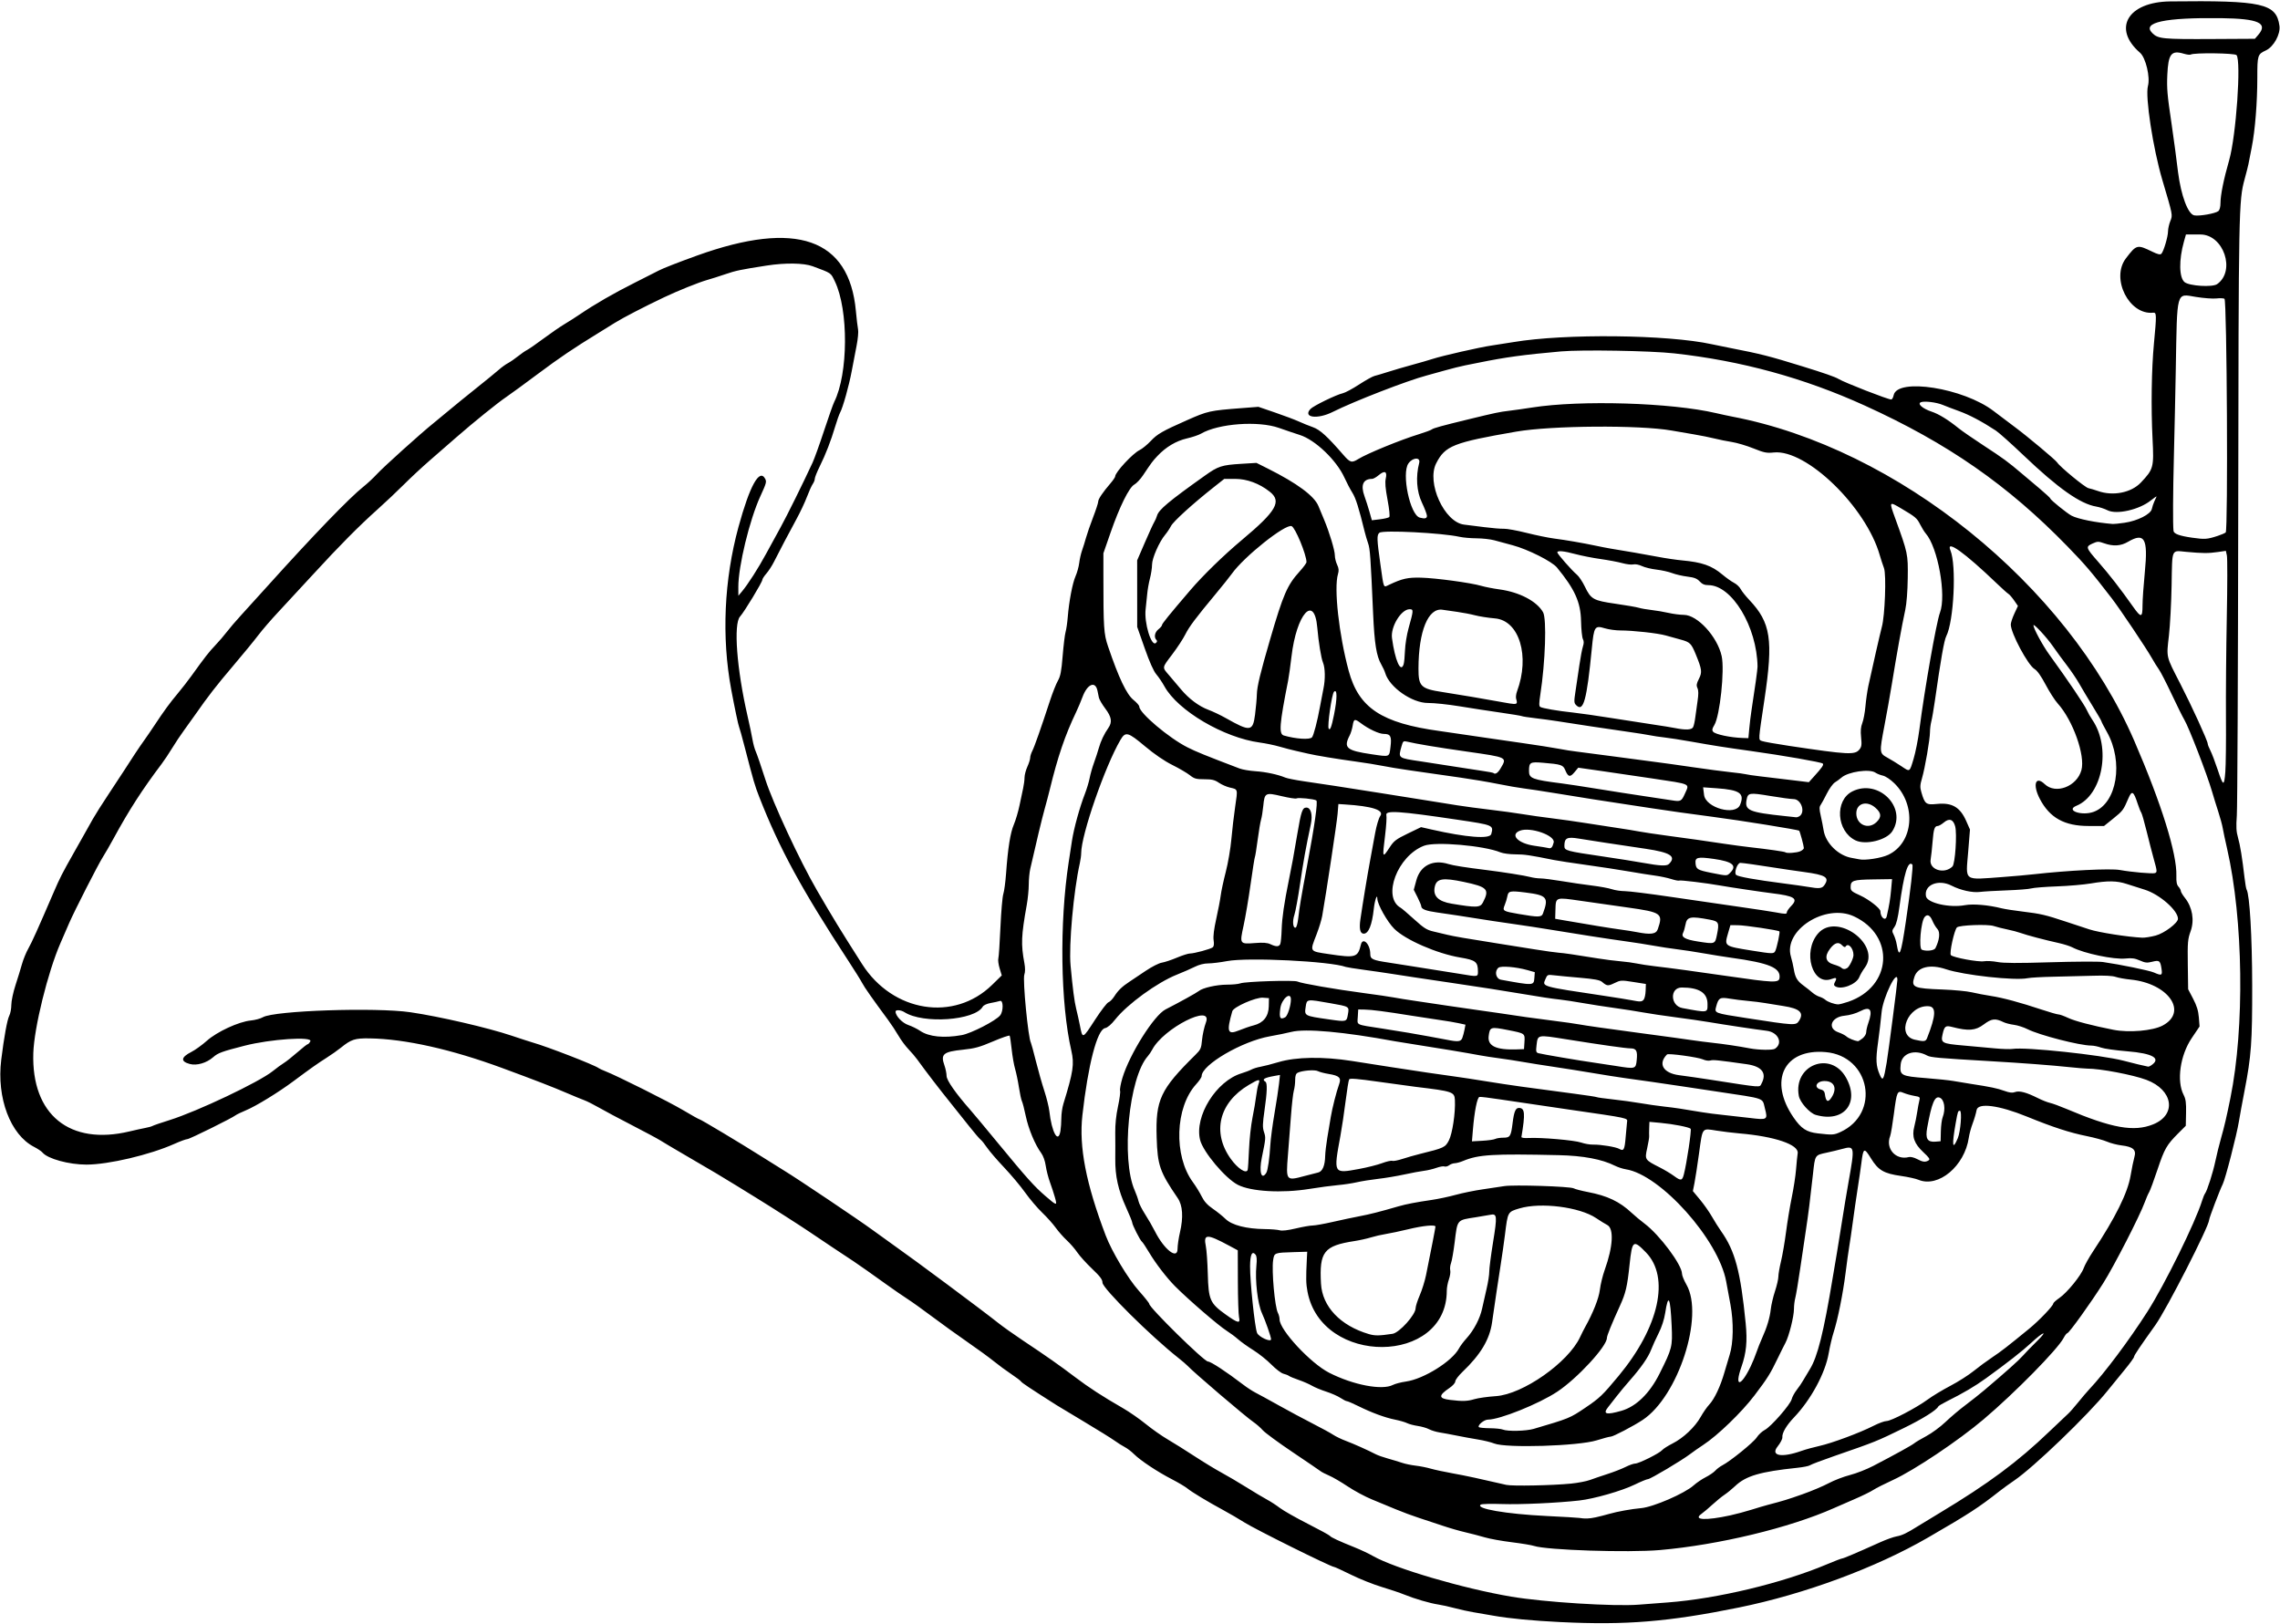 <?xml version="1.0" encoding="UTF-8" standalone="no"?>
<!-- Created with Inkscape (http://www.inkscape.org/) -->

<svg
   xmlns:dc="http://purl.org/dc/elements/1.1/"
   xmlns:cc="http://creativecommons.org/ns#"
   xmlns:rdf="http://www.w3.org/1999/02/22-rdf-syntax-ns#"
   xmlns:svg="http://www.w3.org/2000/svg"
   xmlns="http://www.w3.org/2000/svg"
   xmlns:sodipodi="http://sodipodi.sourceforge.net/DTD/sodipodi-0.dtd"
   xmlns:inkscape="http://www.inkscape.org/namespaces/inkscape"
   id="svg4231"
   version="1.1"
   inkscape:version="0.91 r13725"
   width="1508.438"
   height="1074.375"
   viewBox="0 0 1508.438 1074.375"
   sodipodi:docname="FrenchHorn.svg">
  <defs
     id="defs4235" />
  <sodipodi:namedview
     pagecolor="#ffffff"
     bordercolor="#666666"
     borderopacity="1"
     objecttolerance="10"
     gridtolerance="10"
     guidetolerance="10"
     inkscape:pageopacity="0"
     inkscape:pageshadow="2"
     inkscape:window-width="1600"
     inkscape:window-height="837"
     id="namedview4233"
     showgrid="false"
     inkscape:zoom="0.62361838"
     inkscape:cx="754.21875"
     inkscape:cy="537.1875"
     inkscape:window-x="-8"
     inkscape:window-y="-8"
     inkscape:window-maximized="1"
     inkscape:current-layer="svg4231" />
  <path
     style="fill:#000000"
     d="m 1032.656,1073.36 c -18.673,-0.911 -34.169,-2.385 -44.531,-4.235 -4.383,-0.782 -10.5,-1.837 -13.594,-2.343 -3.094,-0.506 -8.578,-1.716 -12.188,-2.687 -3.609,-0.972 -8.461,-2.042 -10.781,-2.379 -5.341,-0.776 -15.816,-3.839 -22.5,-6.579 -2.836,-1.163 -9.586,-3.441 -15,-5.063 -5.414,-1.622 -14.515,-5.255 -20.223,-8.074 -5.709,-2.818 -10.724,-5.125 -11.144,-5.125 -2.06,0 -52.251,-24.915 -59.608,-29.59 -3.373,-2.143 -9.49,-5.715 -13.594,-7.938 -10.577,-5.728 -21.11,-12.085 -23.966,-14.463 -1.343,-1.118 -5.983,-3.867 -10.312,-6.109 -9.613,-4.979 -20.759,-12.381 -24.945,-16.567 -1.712,-1.712 -4.473,-3.816 -6.137,-4.676 -1.664,-0.86 -4.716,-2.786 -6.782,-4.28 -2.066,-1.494 -11.14,-7.13 -20.163,-12.526 -9.023,-5.395 -17.227,-10.332 -18.23,-10.97 -17.524,-11.152 -22.891,-14.724 -23.432,-15.6 -0.357,-0.578 -3.259,-2.781 -6.447,-4.895 -3.188,-2.114 -8.366,-5.925 -11.506,-8.468 -3.14,-2.543 -11.029,-8.297 -17.531,-12.786 -6.502,-4.489 -16.879,-11.959 -23.059,-16.599 -6.18,-4.641 -13.689,-10.013 -16.688,-11.938 -2.998,-1.925 -9.249,-6.237 -13.889,-9.583 -8.19,-5.905 -17.739,-12.632 -21.562,-15.192 -1.031,-0.69 -7.148,-4.744 -13.594,-9.007 -6.445,-4.264 -13.406,-8.935 -15.469,-10.381 -4.027,-2.823 -26.681,-17.327 -35.156,-22.508 -2.836,-1.734 -8.742,-5.379 -13.125,-8.1 -8.668,-5.381 -16.406,-9.979 -35.156,-20.89 -6.703,-3.9 -13.664,-8.031 -15.469,-9.18 -1.805,-1.148 -10.242,-5.676 -18.75,-10.06 -8.508,-4.385 -18.317,-9.616 -21.798,-11.624 -3.481,-2.009 -7.911,-4.234 -9.844,-4.946 -1.933,-0.712 -7.101,-2.84 -11.483,-4.73 -9.205,-3.969 -20.286,-8.259 -42.656,-16.514 -33.542,-12.377 -64.378,-19.284 -87.724,-19.647 -9.853,-0.153 -12.256,0.625 -19.151,6.204 -2.062,1.669 -6.319,4.665 -9.459,6.659 -6.012,3.816 -10.261,6.82 -21.881,15.468 -10.03,7.464 -24.603,16.402 -31.353,19.228 -3.159,1.323 -6.219,2.791 -6.8,3.263 -2.283,1.856 -30.517,15.821 -31.986,15.821 -0.859,0 -4.745,1.423 -8.635,3.163 -16.247,7.265 -43.629,13.714 -58.215,13.711 -11.591,-0.003 -25.597,-3.851 -29.018,-7.972 -0.707,-0.851 -3.21,-2.534 -5.562,-3.74 C 6.878,750.878 -2.309,726.514 0.817,701.25 2.687,686.142 4.761,674.764 6.129,672.12 6.883,670.661 7.5,667.411 7.5,664.896 c 0,-2.515 1.228,-8.336 2.729,-12.937 1.501,-4.601 3.436,-10.896 4.3,-13.99 0.864,-3.094 2.761,-7.734 4.214,-10.312 2.43,-4.31 6.012,-12.263 16.888,-37.5 4.028,-9.347 5.547,-12.319 13.263,-25.949 2.241,-3.959 5.335,-9.444 6.876,-12.188 1.54,-2.744 4.104,-7.309 5.697,-10.145 1.593,-2.836 6.27,-10.219 10.392,-16.406 4.122,-6.188 8.73,-13.199 10.24,-15.582 4.677,-7.382 10.49,-16.128 13.24,-19.921 1.446,-1.995 4.528,-6.499 6.849,-10.008 6.383,-9.653 10.187,-14.858 15.41,-21.085 2.61,-3.112 6.645,-8.296 8.965,-11.518 9.24,-12.834 11.568,-15.819 15.851,-20.323 2.452,-2.578 5.895,-6.586 7.652,-8.906 1.757,-2.32 5.941,-7.211 9.299,-10.869 3.358,-3.657 11.167,-12.273 17.355,-19.145 30.606,-33.993 54.528,-58.789 63.837,-66.169 2.54,-2.013 6.512,-5.723 8.828,-8.244 4.28,-4.659 29.326,-27.217 37.323,-33.613 2.413,-1.93 7.13,-5.826 10.481,-8.657 3.352,-2.831 11.367,-9.35 17.812,-14.486 6.445,-5.136 13.195,-10.651 15,-12.256 1.805,-1.605 4.547,-3.589 6.094,-4.409 1.547,-0.82 4.5,-2.85 6.562,-4.51 2.062,-1.66 4.805,-3.556 6.094,-4.212 1.289,-0.656 6.184,-4.053 10.877,-7.547 4.693,-3.495 10.811,-7.713 13.594,-9.373 2.783,-1.661 7.381,-4.59 10.217,-6.51 10.401,-7.041 22.374,-13.946 36.512,-21.056 7.965,-4.005 15.137,-7.64 15.938,-8.077 2.458,-1.341 13.063,-5.486 25.363,-9.913 65.528,-23.584 100.598,-11.325 104.998,36.703 0.472,5.156 1.122,10.652 1.444,12.214 0.322,1.561 -0.121,6.413 -0.984,10.781 -0.863,4.368 -2.315,11.95 -3.227,16.849 -1.774,9.533 -5.825,23.991 -7.686,27.432 -0.624,1.154 -2.079,5.263 -3.232,9.13 -2.859,9.587 -6.256,18.36 -10.196,26.333 -1.817,3.677 -3.304,7.389 -3.304,8.249 0,0.86 -0.613,2.439 -1.362,3.508 -0.749,1.069 -2.456,4.855 -3.794,8.412 -1.338,3.557 -4.385,10.053 -6.772,14.436 -5.162,9.478 -11.802,22.089 -15.055,28.594 -1.289,2.578 -3.55,6.073 -5.024,7.767 -1.474,1.694 -2.68,3.553 -2.68,4.132 0,1.536 -12.049,21.419 -14.747,24.335 -4.462,4.823 -2.204,34.786 4.971,65.976 1.302,5.66 2.762,12.611 3.243,15.447 0.482,2.836 1.472,6.422 2.2,7.969 0.729,1.547 3.545,9.773 6.259,18.281 4.963,15.561 22.813,53.917 34.248,73.594 11.087,19.078 15.081,25.606 29.825,48.75 20.312,31.884 60.839,38.346 86.013,13.714 l 6.375,-6.238 -1.419,-4.676 c -0.78,-2.572 -1.163,-5.52 -0.852,-6.551 0.312,-1.031 0.938,-10.312 1.391,-20.625 0.453,-10.312 1.309,-20.227 1.902,-22.031 0.593,-1.805 1.414,-7.922 1.825,-13.594 1.225,-16.905 2.811,-26.881 5.14,-32.344 1.209,-2.836 2.897,-8.531 3.75,-12.656 0.853,-4.125 1.948,-9.299 2.431,-11.498 0.484,-2.199 0.889,-5.363 0.9,-7.031 0.011,-1.668 0.855,-4.872 1.875,-7.12 1.02,-2.248 1.854,-4.905 1.854,-5.906 0,-1.001 0.64,-3.057 1.423,-4.57 1.398,-2.703 5.622,-14.716 11.692,-33.25 1.689,-5.156 4.031,-11.062 5.206,-13.125 1.721,-3.022 2.335,-6.212 3.165,-16.439 0.566,-6.979 1.434,-14.099 1.928,-15.822 0.494,-1.723 1.14,-6.138 1.435,-9.811 0.846,-10.522 3.134,-22.525 5.171,-27.13 1.027,-2.322 2.116,-6.265 2.42,-8.761 0.304,-2.496 1.151,-6.226 1.883,-8.288 0.732,-2.062 1.913,-5.859 2.625,-8.438 0.712,-2.578 2.815,-8.647 4.673,-13.487 1.858,-4.84 3.379,-9.518 3.379,-10.396 0,-1.663 3.003,-6.119 8.203,-12.173 1.676,-1.951 3.047,-3.994 3.047,-4.541 0,-2.653 11.654,-15.207 16.078,-17.319 1.727,-0.825 5.058,-3.538 7.402,-6.03 4.382,-4.658 7.699,-6.565 23.863,-13.716 13.969,-6.18 15.065,-6.423 36.349,-8.062 l 11.037,-0.85 10.995,3.77 c 6.047,2.073 13.104,4.731 15.682,5.906 2.578,1.175 6.797,2.882 9.375,3.792 4.685,1.655 9.439,5.97 20.054,18.204 4.566,5.262 5.585,5.565 9.854,2.926 6.003,-3.71 28.03,-12.735 40.293,-16.508 4.064,-1.25 7.861,-2.656 8.438,-3.123 1.115,-0.903 6.398,-2.36 24.486,-6.753 18.061,-4.387 20.128,-4.821 26.634,-5.599 3.398,-0.406 10.264,-1.38 15.257,-2.163 32.198,-5.051 92.078,-3.225 121.703,3.71 3.352,0.785 8.203,1.829 10.781,2.321 109.252,20.851 221.251,111.23 265.962,214.621 17.961,41.534 28.281,74.667 27.81,89.288 -0.125,3.89 0.259,5.859 1.387,7.105 0.858,0.948 1.56,2.242 1.56,2.877 0,0.634 1.241,2.71 2.758,4.614 4.872,6.113 6.339,14.676 3.754,21.908 -1.935,5.412 -2.1,7.345 -1.894,22.202 l 0.225,16.274 3.301,6.319 c 2.421,4.635 3.428,7.917 3.78,12.32 l 0.479,6.001 -5.226,7.759 c -7.625,11.32 -10.053,28.292 -5.358,37.447 1.457,2.84 1.783,5.231 1.641,12.027 l -0.177,8.483 -4.864,4.864 c -7.806,7.805 -9.215,10.258 -13.846,24.108 -2.414,7.219 -4.912,13.969 -5.551,15 -0.639,1.031 -1.926,3.984 -2.859,6.562 -3.244,8.962 -20.322,42.257 -27.517,53.647 -8.319,13.17 -22.619,33.072 -23.763,33.072 -0.426,0 -1.523,1.428 -2.438,3.172 -3.939,7.514 -32.167,36.22 -52.881,53.776 -16.696,14.15 -46.004,33.776 -59.981,40.164 -5.356,2.448 -11.215,5.417 -13.02,6.596 -1.805,1.18 -7.289,3.873 -12.188,5.984 -4.898,2.111 -11.227,4.87 -14.062,6.131 -29.174,12.966 -76.104,24.268 -114.844,27.657 -21.017,1.839 -75.211,0.065 -83.438,-2.731 -1.547,-0.526 -8.178,-1.622 -14.735,-2.436 -6.558,-0.814 -14.573,-2.265 -17.812,-3.224 -3.239,-0.959 -9.054,-2.477 -12.921,-3.373 -3.867,-0.896 -10.617,-2.847 -15,-4.336 -4.383,-1.488 -11.344,-3.791 -15.469,-5.116 -4.125,-1.325 -11.086,-3.906 -15.469,-5.735 -4.383,-1.829 -11.555,-4.797 -15.938,-6.594 -4.383,-1.797 -11.555,-5.66 -15.938,-8.584 -4.383,-2.924 -9.867,-6.12 -12.188,-7.103 -2.32,-0.983 -4.852,-2.283 -5.625,-2.888 -0.773,-0.605 -9.12,-6.287 -18.547,-12.627 -9.427,-6.339 -18.327,-12.877 -19.777,-14.529 -1.45,-1.652 -4.182,-4.053 -6.071,-5.337 -5.116,-3.476 -39.72,-33.022 -43.729,-37.337 -0.773,-0.832 -3.466,-3.138 -5.984,-5.124 -18.294,-14.43 -50.266,-46.139 -50.266,-49.852 2.8e-4,-2.071 -1.502,-4.077 -6.897,-9.21 -3.793,-3.609 -8.179,-8.461 -9.745,-10.781 -1.566,-2.32 -4.685,-5.921 -6.931,-8.002 -2.246,-2.081 -5.56,-5.842 -7.365,-8.357 -1.805,-2.515 -5.848,-7.033 -8.986,-10.039 -3.138,-3.006 -8.182,-8.949 -11.21,-13.206 -3.028,-4.257 -9.32,-11.766 -13.983,-16.687 -4.662,-4.921 -9.743,-10.827 -11.29,-13.125 -1.547,-2.298 -3.445,-4.66 -4.219,-5.248 -0.773,-0.589 -4.032,-4.386 -7.241,-8.438 -3.209,-4.052 -8.483,-10.661 -11.719,-14.688 -8.79,-10.937 -16.868,-21.452 -23.045,-30.001 -1.189,-1.645 -3.781,-4.678 -5.761,-6.741 -1.98,-2.062 -4.941,-6.07 -6.579,-8.906 -1.638,-2.836 -4.741,-7.54 -6.895,-10.453 -10.281,-13.905 -15.68,-21.606 -17.128,-24.429 -0.87,-1.698 -5.028,-8.361 -9.239,-14.806 -30.974,-47.409 -45.439,-74.024 -58.814,-108.216 -2.975,-7.606 -3.741,-10.224 -9.559,-32.698 -1.843,-7.119 -3.552,-13.269 -3.797,-13.666 -0.433,-0.7 -3.122,-13.495 -5.244,-24.952 -6.399,-34.539 -4.695,-72.476 4.82,-107.344 7.458,-27.33 13.901,-38.975 17.668,-31.936 1.052,1.966 0.793,2.908 -3.173,11.547 -7.134,15.54 -14.646,46.517 -14.578,60.122 l 0.028,5.737 2.358,-2.812 c 3.977,-4.743 10.861,-15.486 15.92,-24.844 2.648,-4.898 6.942,-12.744 9.542,-17.435 4.149,-7.486 14.913,-29.244 21.29,-43.034 1.192,-2.578 4.602,-12.07 7.577,-21.094 2.975,-9.023 5.997,-17.58 6.716,-19.014 9.313,-18.592 9.55,-60.846 0.449,-79.769 -2.812,-5.847 -2.031,-5.313 -14.69,-10.033 -5.864,-2.186 -18.17,-2.362 -30.55,-0.436 -17.158,2.669 -20.377,3.342 -27.222,5.693 -3.803,1.307 -9.236,3.032 -12.072,3.834 -5.543,1.568 -19.469,7.178 -28.594,11.519 -13.404,6.377 -27.072,13.466 -32.541,16.877 -3.243,2.023 -8.006,4.975 -10.584,6.559 -16.873,10.369 -25.659,16.302 -40.013,27.02 -8.93,6.668 -18.346,13.549 -20.924,15.29 -5.895,3.982 -21.789,16.807 -33.345,26.909 -4.863,4.251 -12.851,11.212 -17.749,15.469 -4.898,4.256 -12.492,11.329 -16.875,15.716 -4.383,4.387 -12.188,11.755 -17.344,16.372 -12.57,11.257 -25.196,23.993 -42.669,43.042 -7.985,8.706 -18.337,19.898 -23.004,24.873 -4.667,4.975 -10.675,11.937 -13.351,15.472 -2.676,3.535 -10.165,12.662 -16.643,20.281 -10.967,12.901 -16.65,20.22 -24.803,31.94 -1.805,2.594 -5.191,7.322 -7.526,10.505 -2.334,3.183 -5.9,8.53 -7.923,11.882 -2.023,3.352 -5.176,8.078 -7.006,10.504 C 94.029,522.595 85.33,536.101 75.039,555 c -2.386,4.383 -5.528,9.828 -6.982,12.101 -3.097,4.842 -18.751,35.519 -22.289,43.68 -1.341,3.094 -3.953,9.106 -5.803,13.362 -8.356,19.215 -17.404,55.918 -17.93,72.735 -1.275,40.731 24.055,61.3 63.746,51.765 3.609,-0.867 8.265,-1.89 10.347,-2.274 2.081,-0.384 4.266,-0.996 4.856,-1.36 0.589,-0.364 5.636,-2.09 11.216,-3.836 18.355,-5.742 59.306,-25.182 68.269,-32.408 2.578,-2.078 5.906,-4.514 7.395,-5.412 1.489,-0.898 5.481,-4.059 8.87,-7.024 3.389,-2.965 6.48,-5.391 6.869,-5.391 0.388,0 1.157,-0.841 1.707,-1.869 1.822,-3.405 -26.321,-1.53 -43.591,2.904 -14.972,3.844 -17.468,4.756 -20.65,7.55 -4.428,3.888 -10.895,5.765 -15.546,4.512 -6.207,-1.671 -5.816,-4.467 1.116,-7.98 2.491,-1.262 7.07,-4.562 10.176,-7.333 6.77,-6.04 21.124,-12.672 29.123,-13.455 2.836,-0.278 6.422,-1.244 7.969,-2.147 7.538,-4.402 74.591,-6.667 97.664,-3.3 19.049,2.78 51.318,10.252 66.867,15.483 5.93,1.995 12.258,4.049 14.062,4.565 9.899,2.829 40.768,14.807 43.564,16.904 0.532,0.399 2.444,1.295 4.249,1.99 7.637,2.944 42.095,20.19 51.525,25.788 5.628,3.341 10.516,6.074 10.863,6.074 0.788,0 27.431,15.959 41.206,24.681 5.672,3.592 12.422,7.811 15,9.377 8.869,5.386 49.234,32.498 58.5,39.294 5.103,3.743 11.694,8.492 14.646,10.555 12.183,8.513 57.831,42.481 68.304,50.828 3.032,2.416 10.414,7.66 16.406,11.653 16.064,10.704 24.178,16.401 34.388,24.142 9.268,7.027 18.187,12.819 31.862,20.691 4.148,2.388 10.898,7.074 15,10.414 4.102,3.339 10.621,7.921 14.489,10.182 3.867,2.261 11.883,7.281 17.812,11.156 5.93,3.875 13.936,8.747 17.791,10.827 3.855,2.08 11.238,6.428 16.406,9.663 5.168,3.235 11.332,6.916 13.698,8.18 2.366,1.264 6.234,3.773 8.596,5.576 2.362,1.803 10.656,6.51 18.431,10.46 7.775,3.95 14.366,7.553 14.646,8.007 0.575,0.931 6.024,3.458 16.37,7.593 3.867,1.546 9.352,4.136 12.188,5.757 14.279,8.161 59.686,21.502 91.406,26.856 21.789,3.678 68.078,6.586 84.375,5.301 4.125,-0.325 12.774,-0.987 19.219,-1.471 32.635,-2.45 75.805,-12.801 105.239,-25.233 5.03,-2.124 9.564,-3.862 10.077,-3.862 0.884,0 9.718,-3.764 25.31,-10.785 3.867,-1.741 8.695,-3.464 10.728,-3.829 3.583,-0.642 6.813,-2.175 13.647,-6.476 1.805,-1.136 8.344,-5.109 14.531,-8.831 32.655,-19.639 51.991,-34 73.172,-54.347 5.698,-5.473 11.182,-10.669 12.188,-11.546 1.005,-0.877 3.937,-4.213 6.515,-7.413 2.578,-3.2 5.953,-7.158 7.5,-8.796 9.944,-10.53 26.221,-32.27 38.355,-51.229 11.386,-17.791 31.743,-59.11 36.195,-73.467 0.64,-2.062 1.506,-4.187 1.926,-4.72 1.414,-1.799 5.303,-13.975 6.875,-21.53 0.859,-4.125 2.583,-11.086 3.831,-15.469 2.107,-7.399 3.455,-13.187 6.113,-26.25 9.482,-46.609 8.53,-118.233 -2.194,-165 -1.241,-5.414 -2.541,-11.531 -2.887,-13.594 -0.346,-2.062 -1.663,-6.914 -2.925,-10.781 -1.263,-3.867 -3.153,-9.984 -4.202,-13.594 -3.245,-11.173 -15.298,-42.369 -18.291,-47.344 -1.086,-1.805 -4.855,-9.398 -8.375,-16.875 -3.52,-7.477 -7.314,-14.859 -8.431,-16.406 -1.117,-1.547 -3.218,-4.922 -4.67,-7.5 -3.656,-6.495 -21.11,-32.514 -26.535,-39.557 -13.421,-17.424 -17.536,-22.251 -29.2,-34.25 -39.581,-40.718 -79.294,-68.326 -134.179,-93.28 -40.246,-18.298 -81.577,-29.622 -126.094,-34.546 -15.703,-1.737 -61.161,-2.517 -75,-1.286 -24.757,2.202 -36.656,3.832 -54.375,7.449 -2.062,0.421 -6.07,1.221 -8.906,1.778 -2.836,0.557 -8.953,2.086 -13.594,3.399 -4.641,1.312 -9.914,2.774 -11.719,3.248 -12.835,3.369 -48.195,17.078 -62.336,24.168 -10.054,5.041 -19.919,3.774 -14.785,-1.899 1.872,-2.069 17.163,-9.533 21.424,-10.458 1.593,-0.346 6.445,-2.944 10.781,-5.773 4.336,-2.829 8.939,-5.391 10.228,-5.692 1.289,-0.302 5.297,-1.497 8.906,-2.657 3.609,-1.16 10.781,-3.258 15.938,-4.663 5.156,-1.405 11.273,-3.177 13.594,-3.938 6.304,-2.068 31.409,-7.779 38.906,-8.85 3.609,-0.516 10.148,-1.542 14.531,-2.28 33.999,-5.728 102.074,-5 131.25,1.403 2.32,0.509 7.805,1.627 12.188,2.484 20.528,4.015 25.628,5.313 47.812,12.167 14.517,4.485 21.657,6.979 23.906,8.348 3.94,2.399 32.482,13.53 34.805,13.573 0.58,0.011 1.312,-1.265 1.626,-2.834 2.341,-11.703 46.251,-4.766 66.094,10.442 4.31,3.303 10.687,8.115 14.171,10.693 8.041,5.95 26.954,21.769 27.901,23.335 1.685,2.789 18.401,16.55 20.7,17.04 1.385,0.295 4.219,1.14 6.299,1.878 9.945,3.528 22.007,1.154 28.38,-5.585 8.394,-8.876 8.698,-10.008 7.738,-28.844 -1.053,-20.672 -0.68,-46.311 0.919,-63.136 1.814,-19.094 1.775,-20.668 -0.506,-20.426 -15.945,1.695 -28.175,-22.653 -18.05,-35.935 7.009,-9.194 7.46,-9.31 17.427,-4.454 3.639,1.773 5.282,2.156 6.033,1.405 1.484,-1.484 4.404,-11.305 4.42,-14.868 0.01,-1.665 0.686,-4.707 1.507,-6.76 1.639,-4.096 1.735,-3.6 -5.28,-27.244 -6.129,-20.657 -11.424,-55.223 -9.517,-62.13 1.612,-5.84 -1.459,-18.76 -5.237,-22.028 -18.492,-15.997 -8.133,-33.634 19.947,-33.963 61.096,-0.715 70.268,1.337 72.302,16.178 0.761,5.55 -3.864,13.902 -9.003,16.261 -5.42,2.487 -5.643,3.188 -5.643,17.756 0,16.755 -1.445,34.881 -3.695,46.363 -0.96,4.898 -1.953,9.961 -2.207,11.25 -0.254,1.289 -1.382,5.719 -2.508,9.844 -3.867,14.178 -3.969,19.449 -4.222,218.906 -0.135,105.961 -0.554,196.937 -0.932,202.17 -0.535,7.415 -0.367,10.621 0.765,14.531 1.429,4.939 2.819,13.482 4.358,26.775 0.43,3.717 1.031,7.16 1.335,7.651 2.032,3.288 3.656,31.037 3.709,63.404 0.062,37.637 -0.601,46.754 -5.084,69.844 -1.451,7.477 -3.114,16.547 -3.695,20.156 -1.418,8.815 -9.021,38.294 -10.727,41.592 -1.767,3.416 -8.972,22.358 -8.972,23.586 0,4.14 -28.143,59.195 -35.578,69.601 -10.317,14.439 -14.079,20.042 -14.093,20.989 -0.01,0.595 -2.751,4.392 -6.095,8.438 -3.343,4.046 -8.511,10.385 -11.484,14.087 -12.854,16.004 -48.91,50.676 -61.699,59.331 -3.07,2.078 -7.48,5.274 -9.801,7.104 -13.605,10.727 -20.094,14.94 -47.2,30.636 -34.584,20.027 -81.853,37.51 -125.3,46.342 -46.313,9.415 -74.566,11.726 -117.656,9.623 z m 112.031,-70.62 c 3.867,-0.843 10.195,-2.531 14.062,-3.75 3.867,-1.219 8.719,-2.658 10.781,-3.197 10.414,-2.723 12.99,-3.512 22.969,-7.032 5.93,-2.092 13.734,-5.382 17.344,-7.312 3.609,-1.93 9.938,-4.365 14.062,-5.412 4.125,-1.047 11.086,-3.771 15.469,-6.054 14.547,-7.576 25.531,-13.642 27.072,-14.949 0.837,-0.71 4.475,-2.871 8.084,-4.801 3.609,-1.931 9.305,-6.136 12.656,-9.346 3.352,-3.209 9.258,-8.202 13.125,-11.095 3.867,-2.893 9.562,-7.408 12.656,-10.034 14.693,-12.473 22.632,-19.567 25.257,-22.571 1.577,-1.805 5.821,-6.179 9.43,-9.72 7.715,-7.57 4.33,-6.489 -4.015,1.283 -5.574,5.191 -15.873,13.253 -29.735,23.274 -7.302,5.279 -15.121,9.882 -25.925,15.262 -2.915,1.452 -5.446,2.98 -5.625,3.395 -1.003,2.334 -10.471,8.26 -22.825,14.285 -18.204,8.878 -18.386,8.951 -45.938,18.495 -8.25,2.858 -15.514,5.609 -16.142,6.113 -0.628,0.504 -4.425,1.262 -8.438,1.684 -24.564,2.58 -33.947,5.341 -41.045,12.078 -2.062,1.957 -5.227,4.543 -7.031,5.746 -1.805,1.203 -5.391,4.126 -7.969,6.495 -2.578,2.369 -5.912,5.184 -7.409,6.254 -5.602,4.007 3.036,4.417 19.127,0.907 z m -89.062,1.305 c 2.32,-0.5 6.328,-1.52 8.906,-2.268 5.419,-1.571 14.955,-3.295 21.22,-3.837 8.005,-0.693 28.817,-9.706 34.761,-15.055 1.915,-1.723 5.501,-4.157 7.969,-5.408 2.468,-1.251 5.33,-3.208 6.359,-4.348 1.03,-1.14 3.118,-2.716 4.639,-3.503 5.318,-2.75 20.694,-15.225 22.776,-18.479 1.155,-1.805 3.547,-4.033 5.315,-4.95 4.133,-2.145 16.918,-16.762 17.809,-20.362 0.375,-1.516 1.862,-4.258 3.304,-6.094 1.442,-1.835 3.326,-4.603 4.188,-6.149 0.862,-1.547 2.879,-4.922 4.483,-7.5 5.143,-8.265 9.136,-24.257 15.218,-60.938 0.769,-4.641 2.017,-12.023 2.772,-16.406 0.755,-4.383 2.285,-13.875 3.4,-21.094 1.114,-7.219 3.008,-18.609 4.208,-25.312 4.255,-23.77 4.144,-24.37 -4.114,-22.091 -2.37,0.654 -7.024,1.773 -10.343,2.487 -7.872,1.694 -7.647,1.342 -9.047,14.166 -1.793,16.421 -3.111,26.895 -4.636,36.844 -0.751,4.898 -2.44,16.289 -3.754,25.312 -1.314,9.023 -2.79,17.883 -3.281,19.688 -0.491,1.805 -0.895,5.109 -0.898,7.344 -0.01,5.091 -3.283,18.11 -5.68,22.572 -0.995,1.851 -3.225,6.319 -4.956,9.928 -4.996,10.416 -6.862,13.4 -15.476,24.749 -8.5,11.199 -24.338,26.504 -33.893,32.754 -2.836,1.855 -6.747,4.589 -8.691,6.075 -5.405,4.134 -26.287,16.564 -27.839,16.572 -0.755,0 -4.763,1.655 -8.906,3.669 -8.517,4.14 -26.774,9.369 -36.596,10.48 -14.433,1.634 -39.126,2.766 -51.122,2.345 -6.977,-0.245 -13.256,-0.093 -13.955,0.339 -4.279,2.645 16.567,6.275 43.515,7.577 10.828,0.523 20.531,1.095 21.562,1.271 3.652,0.623 6.613,0.518 10.781,-0.38 z m -16.406,-22.316 c 4.641,-0.463 10.336,-1.547 12.656,-2.409 2.32,-0.863 7.594,-2.659 11.719,-3.991 4.125,-1.332 9.49,-3.428 11.922,-4.657 2.432,-1.229 5.289,-2.234 6.349,-2.234 2.44,0 16.091,-6.819 17.819,-8.902 0.714,-0.86 3.817,-2.835 6.896,-4.39 7.146,-3.607 14.834,-10.876 18.578,-17.566 1.612,-2.88 4.154,-6.542 5.65,-8.139 3.5,-3.737 7.42,-12.067 10.119,-21.502 1.175,-4.108 2.712,-9.273 3.415,-11.478 2.478,-7.774 2.695,-21.555 0.521,-33.209 -1.087,-5.828 -2.36,-12.705 -2.828,-15.283 -5.034,-27.692 -43.49,-70.695 -66.39,-74.24 -1.987,-0.308 -5.214,-1.362 -7.172,-2.342 -8.625,-4.32 -20.976,-6.647 -37.221,-7.013 -43.675,-0.985 -53.083,-0.414 -63.252,3.835 -1.947,0.813 -4.437,1.492 -5.535,1.509 -1.097,0.016 -2.774,0.62 -3.727,1.342 -0.953,0.722 -2.339,1.079 -3.082,0.794 -0.743,-0.285 -3.127,0.128 -5.3,0.918 -2.172,0.79 -5.847,1.665 -8.168,1.946 -2.32,0.281 -8.227,1.382 -13.125,2.448 -4.898,1.066 -12.703,2.37 -17.344,2.899 -4.641,0.528 -10.969,1.541 -14.062,2.25 -3.094,0.709 -8.789,1.564 -12.656,1.899 -3.867,0.335 -12.283,1.461 -18.701,2.501 -18.183,2.948 -38.703,1.762 -47.392,-2.738 -8.265,-4.28 -22.928,-21.723 -24.915,-29.638 -3.927,-15.64 10.631,-39.066 27.42,-44.123 2.409,-0.726 5.362,-1.851 6.562,-2.502 1.201,-0.65 3.871,-1.47 5.933,-1.822 2.062,-0.351 7.458,-1.741 11.991,-3.089 11.652,-3.464 29.414,-3.74 48.478,-0.754 7.477,1.171 18.867,2.956 25.312,3.966 15.475,2.425 36.582,5.545 43.594,6.444 3.094,0.397 12.375,1.818 20.625,3.159 14.288,2.322 26.847,4.088 57.942,8.149 7.634,0.997 14.181,1.998 14.549,2.226 0.368,0.227 5.091,0.887 10.495,1.467 5.404,0.579 13.577,1.701 18.162,2.494 4.585,0.792 11.757,1.821 15.938,2.285 7.184,0.798 11.349,1.418 25.18,3.752 3.223,0.544 9.445,1.345 13.828,1.781 4.383,0.435 12.307,1.327 17.609,1.981 11.7,1.443 12.016,1.249 10.08,-6.182 -1.923,-7.381 1.15,-6.295 -31.908,-11.277 -5.672,-0.855 -15.375,-2.316 -21.562,-3.248 -13.897,-2.092 -29.477,-4.339 -39.375,-5.677 -4.125,-0.558 -13.406,-2.02 -20.625,-3.25 -7.219,-1.23 -19.031,-3.107 -26.25,-4.173 -7.219,-1.065 -16.5,-2.539 -20.625,-3.274 -4.125,-0.736 -11.086,-1.807 -15.469,-2.381 -4.383,-0.574 -10.078,-1.447 -12.656,-1.939 -7.525,-1.438 -30.066,-5.203 -41.25,-6.89 -5.672,-0.855 -12.422,-1.945 -15,-2.421 -34.182,-6.309 -59.32,-8.573 -68.727,-6.19 -2.935,0.744 -9.289,2.047 -14.12,2.897 C 821.753,688.975 795,704.592 795,712.085 c 0,0.767 -1.631,3.178 -3.624,5.358 -13.954,15.258 -15.011,47.383 -2.135,64.846 1.879,2.548 4.471,6.76 5.76,9.359 1.673,3.374 3.776,5.706 7.35,8.15 2.753,1.883 6.573,4.953 8.487,6.822 4.169,4.071 13.744,6.539 25.882,6.671 4.125,0.045 8.599,0.408 9.942,0.806 1.563,0.464 5.387,0.025 10.621,-1.218 4.498,-1.068 9.517,-1.946 11.152,-1.951 1.635,-0.005 7.613,-1.072 13.285,-2.371 5.672,-1.3 13.688,-2.999 17.812,-3.777 6.759,-1.274 13.212,-2.916 25.781,-6.558 4.967,-1.439 11.683,-2.73 22.031,-4.235 4.125,-0.6 11.219,-2.108 15.764,-3.352 4.545,-1.244 12.561,-2.877 17.812,-3.629 5.251,-0.752 11.657,-1.713 14.236,-2.135 6.229,-1.02 43.568,0.171 45.99,1.467 1.04,0.557 5.251,1.654 9.357,2.439 12.963,2.478 21.052,6.325 29.028,13.806 2.062,1.934 5.901,5.132 8.53,7.107 9.968,7.485 24.751,27.302 24.751,33.18 0,1.131 1.327,4.376 2.949,7.212 11.814,20.649 -5.444,73.929 -28.996,89.515 -6.079,4.023 -19.476,11.027 -21.092,11.027 -0.833,0 -5.016,1.106 -9.296,2.458 -11.954,3.776 -59.928,5.259 -67.785,2.095 -2.062,-0.831 -6.914,-2.023 -10.781,-2.649 -3.867,-0.626 -10.195,-1.784 -14.062,-2.573 -3.867,-0.789 -8.93,-1.726 -11.25,-2.083 -2.32,-0.357 -5.49,-1.319 -7.044,-2.139 -1.554,-0.82 -4.929,-1.797 -7.5,-2.171 -2.571,-0.375 -5.73,-1.211 -7.019,-1.859 -1.289,-0.648 -4.875,-1.688 -7.969,-2.313 -6.724,-1.357 -15.423,-4.565 -24.375,-8.989 -3.609,-1.784 -6.992,-3.237 -7.517,-3.229 -0.525,0.007 -2.423,-0.963 -4.219,-2.157 -1.795,-1.194 -6.047,-3.068 -9.447,-4.165 -3.4,-1.097 -7.648,-2.858 -9.438,-3.914 -1.791,-1.056 -5.712,-2.766 -8.715,-3.799 -3.003,-1.033 -5.928,-2.244 -6.499,-2.692 -0.572,-0.447 -2.214,-1.094 -3.649,-1.437 -1.435,-0.343 -5.021,-3.071 -7.969,-6.063 -2.948,-2.992 -8.312,-7.278 -11.922,-9.525 -3.609,-2.247 -8.129,-5.468 -10.044,-7.158 -1.915,-1.69 -5.29,-4.208 -7.5,-5.597 -5.446,-3.421 -25.389,-20.624 -34.3,-29.587 -5.422,-5.454 -12.827,-15.085 -17.002,-22.114 -2.226,-3.748 -4.425,-7.048 -4.888,-7.334 -1.074,-0.664 -6.423,-11.222 -6.423,-12.679 0,-0.605 -1.844,-5.152 -4.098,-10.105 -5.172,-11.366 -7.227,-20.635 -7.099,-32.026 0.055,-4.87 0.047,-12.651 -0.018,-17.291 -0.075,-5.406 0.573,-11.62 1.803,-17.296 1.056,-4.872 1.687,-9.592 1.403,-10.489 -0.285,-0.897 0.412,-4.715 1.548,-8.485 4.751,-15.767 20.905,-41.434 28.52,-45.314 8.86,-4.514 20.708,-11.063 22.004,-12.161 2.482,-2.105 11.813,-4.223 18.599,-4.223 3.625,0 7.608,-0.386 8.85,-0.858 3.309,-1.258 35.802,-2.284 37.871,-1.196 2.237,1.177 24.954,5.123 43.899,7.626 8.25,1.09 17.109,2.387 19.688,2.881 2.578,0.495 9.117,1.542 14.531,2.328 5.414,0.786 15.117,2.232 21.562,3.213 6.445,0.981 15.305,2.262 19.688,2.845 4.383,0.584 10.5,1.455 13.594,1.937 12.025,1.871 24.88,3.673 36.563,5.126 6.703,0.833 14.297,1.912 16.875,2.397 3.999,0.753 18.032,2.752 38.906,5.544 21.669,2.898 29.499,3.97 35.625,4.876 3.867,0.572 9.984,1.358 13.594,1.747 7.464,0.803 17.33,2.276 24.737,3.693 5.833,1.116 15.1,1.254 16.607,0.248 5.531,-3.693 2.162,-10.967 -5.509,-11.891 -6.646,-0.801 -28.408,-4.073 -38.179,-5.741 -4.383,-0.748 -14.297,-2.183 -22.031,-3.188 -7.734,-1.005 -17.438,-2.451 -21.562,-3.213 -4.125,-0.762 -12.562,-2.079 -18.75,-2.927 -6.188,-0.849 -15.68,-2.322 -21.094,-3.274 -5.414,-0.952 -12.164,-1.985 -15,-2.294 -6.064,-0.663 -12.313,-1.609 -27.656,-4.19 -11.981,-2.015 -23.455,-3.802 -43.125,-6.716 -24.87,-3.684 -31.146,-4.63 -39.844,-6.005 -4.898,-0.774 -13.624,-2.042 -19.389,-2.818 -5.766,-0.775 -11.039,-1.614 -11.719,-1.863 -10.361,-3.801 -64.907,-6.49 -78.652,-3.878 -4.423,0.841 -10.027,1.528 -12.453,1.528 -2.78,0 -6.046,0.824 -8.833,2.229 -2.432,1.226 -7.797,3.571 -11.922,5.212 -12.955,5.152 -32.759,19.545 -40.736,29.605 -2.742,3.458 -5.074,5.444 -6.8,5.789 -5.183,1.037 -11.216,24.319 -14.955,57.71 -2.334,20.848 2.384,45.177 15.41,79.455 4.059,10.682 14.806,28.639 21.886,36.57 3.803,4.259 6.914,8.163 6.914,8.676 0,2.49 36.336,38.192 38.87,38.192 1.868,0 12.105,6.715 23.357,15.323 2.514,1.923 6.1,4.268 7.969,5.21 1.869,0.943 8.814,4.741 15.434,8.442 6.62,3.701 16.745,9.13 22.5,12.065 5.755,2.935 11.867,6.274 13.581,7.42 1.714,1.145 5.511,2.974 8.438,4.065 5.018,1.869 14.654,6.183 19.852,8.887 1.289,0.671 4.875,1.927 7.969,2.791 3.094,0.864 7.312,2.142 9.375,2.84 2.062,0.698 6.07,1.532 8.906,1.853 2.836,0.321 7.337,1.214 10.003,1.982 2.666,0.769 9.205,2.173 14.531,3.121 8.191,1.457 18.413,3.655 35.466,7.625 3.853,0.897 30.526,0.376 42.656,-0.833 z m 152.736,-21.696 c 2.62,-0.934 7.928,-2.396 11.795,-3.249 8.178,-1.804 26.793,-8.732 35.737,-13.301 3.413,-1.744 7.293,-3.17 8.62,-3.17 3.061,0 19.738,-8.72 27.26,-14.253 3.149,-2.317 9.893,-6.389 14.986,-9.05 5.093,-2.661 11.995,-7.049 15.339,-9.752 3.344,-2.703 8.924,-6.812 12.4,-9.133 5.964,-3.981 9.687,-6.866 24.508,-18.992 6.519,-5.333 15.837,-15.099 15.837,-16.598 0,-0.485 1.828,-2.14 4.063,-3.678 5.123,-3.525 14.357,-14.874 16.084,-19.768 0.722,-2.045 3.55,-7.092 6.286,-11.216 14.633,-22.059 22.775,-38.484 24.696,-49.82 0.823,-4.859 1.974,-10.472 2.557,-12.473 1.38,-4.735 -0.849,-6.747 -8.475,-7.649 -2.951,-0.349 -7.265,-1.46 -9.585,-2.468 -2.32,-1.008 -8.327,-2.66 -13.348,-3.671 -11.386,-2.292 -22.408,-5.879 -39.621,-12.893 -18.595,-7.578 -32.495,-9.397 -33.383,-4.368 -0.364,2.062 -1.528,6.029 -2.588,8.814 -1.059,2.785 -2.205,7.004 -2.547,9.375 -2.717,18.861 -20.146,33.46 -33.357,27.94 -1.782,-0.744 -6.904,-1.874 -11.383,-2.509 -11.526,-1.636 -15.14,-3.741 -20.022,-11.664 -4.532,-7.355 -5.071,-7.083 -6.346,3.201 -0.352,2.836 -1.426,10.219 -2.388,16.406 -0.962,6.188 -2.427,16.312 -3.258,22.5 -0.83,6.188 -1.907,13.57 -2.394,16.406 -0.486,2.836 -1.569,10.641 -2.405,17.344 -1.7,13.621 -5.172,30.863 -7.93,39.375 -1.002,3.094 -2.457,9.285 -3.232,13.759 -2.291,13.217 -11.783,30.756 -22.996,42.491 -4.994,5.227 -7.951,10.295 -7.659,13.125 0.107,1.031 -1.282,3.719 -3.086,5.973 -5.037,6.293 2.523,7.71 15.833,2.966 z m -177.194,-14.562 c 23.447,-6.905 23.877,-7.081 33.989,-13.912 9.601,-6.486 11.406,-8.208 22.102,-21.089 26.837,-32.321 34.133,-65.292 18.094,-81.758 -8.383,-8.606 -9.122,-8.059 -10.818,8.008 -1.547,14.661 -2.545,18.927 -6.403,27.383 -5.423,11.886 -8.599,19.713 -8.599,21.194 0,5.591 -19.582,26.806 -32.88,35.623 -12.101,8.023 -38.022,18.456 -45.855,18.456 -2.551,0 -7.123,3.829 -5.961,4.991 0.348,0.348 3.622,0.663 7.274,0.699 3.652,0.037 7.484,0.428 8.516,0.872 3.075,1.321 15.422,1.041 20.543,-0.467 z m 57.941,-11.932 c 9.762,-2.797 18.7,-11.509 25.269,-24.632 8.311,-16.604 8.624,-17.847 7.982,-31.752 -0.877,-19.029 -2.214,-21.623 -4.276,-8.3 -0.653,4.223 -2.298,9.29 -4.315,13.295 -1.792,3.559 -4.039,8.504 -4.993,10.989 -1.945,5.069 -6.644,11.832 -14.136,20.345 -2.776,3.154 -6.676,7.844 -8.666,10.423 -1.991,2.578 -4.516,5.806 -5.613,7.172 -3.751,4.674 -1.345,5.351 8.748,2.46 z m -97.259,-7.702 c 2.471,-0.744 8.897,-1.647 14.28,-2.008 17.766,-1.19 47.782,-22.23 55.611,-38.982 1.045,-2.235 2.491,-5.119 3.215,-6.408 5.407,-9.637 9.233,-19.293 9.929,-25.056 0.422,-3.493 1.861,-9.399 3.2,-13.124 5.508,-15.336 6.182,-27.339 1.667,-29.676 -1.411,-0.73 -4.71,-2.772 -7.332,-4.537 -10.969,-7.385 -36.637,-10.638 -50.755,-6.434 -7.797,2.322 -7.707,2.158 -9.586,17.421 -0.571,4.641 -1.866,13.711 -2.877,20.156 -1.773,11.306 -3.398,22.177 -5.674,37.969 -1.622,11.253 -7.597,21.218 -19.573,32.643 -2.605,2.485 -4.736,5.305 -4.736,6.266 0,1.002 -1.663,2.875 -3.897,4.388 -7.354,4.982 -7.245,6.943 0.439,7.878 8.254,1.004 11.43,0.906 16.089,-0.496 z m -53.889,-9.426 c 1.492,-0.771 5.384,-1.781 8.649,-2.243 11.793,-1.67 30.653,-13.492 35.111,-22.008 0.773,-1.477 2.986,-4.43 4.918,-6.562 4.894,-5.403 8.955,-13.178 10.348,-19.815 0.649,-3.094 1.98,-8.975 2.956,-13.069 0.977,-4.094 1.763,-9.157 1.749,-11.25 -0.015,-2.093 1.109,-10.811 2.496,-19.373 2.854,-17.606 2.701,-19.175 -1.781,-18.264 -1.668,0.339 -5.986,1.075 -9.595,1.636 -12.733,1.978 -12.107,1.236 -14.01,16.603 -0.748,6.046 -1.828,12.222 -2.4,13.725 -0.571,1.502 -0.807,3.653 -0.525,4.779 0.283,1.126 -0.116,3.832 -0.885,6.014 -0.77,2.181 -1.399,5.534 -1.399,7.449 0,49.339 -82.87,49.914 -92.159,0.64 -1.001,-5.31 -1.068,-8.748 -0.419,-21.702 l 0.235,-4.688 -8.906,0.262 c -12.819,0.377 -12.9,0.409 -13.635,5.313 -1.06,7.069 1.117,31.087 3.164,34.91 0.603,1.126 1.096,3.048 1.096,4.27 0,6.986 20.503,29.057 32.812,35.323 15.96,8.124 35.008,11.76 42.18,8.051 z M 1158.26,904.107 c 1.267,-2.64 2.996,-6.858 3.842,-9.375 0.846,-2.517 2.498,-6.685 3.672,-9.263 3.211,-7.052 5.134,-13.448 5.772,-19.203 0.316,-2.845 1.573,-8.2 2.795,-11.9 1.222,-3.7 2.221,-8.036 2.221,-9.634 0,-1.599 0.79,-6.165 1.755,-10.147 0.965,-3.982 2.465,-12.725 3.332,-19.428 0.867,-6.703 2.576,-17.039 3.797,-22.969 1.221,-5.93 2.483,-14.156 2.805,-18.281 0.322,-4.125 0.812,-8.977 1.089,-10.781 0.875,-5.701 -15.154,-11.166 -38.559,-13.148 -4.125,-0.349 -10.997,-1.188 -15.271,-1.863 -9.697,-1.533 -9.028,-2.413 -11.424,15.011 -1.099,7.992 -2.469,16.891 -3.043,19.774 l -1.045,5.243 4.714,5.664 c 2.592,3.115 6.122,8.139 7.845,11.163 1.722,3.025 4.474,7.398 6.116,9.718 9.261,13.088 12.862,26.583 16.26,60.938 1.184,11.969 0.44,19.569 -2.826,28.877 -4.788,13.644 -0.453,13.366 6.154,-0.395 z M 840.925,886.172 c -0.028,-1.653 -3.776,-12.374 -6.032,-17.256 -2.833,-6.131 -4.649,-21.727 -3.665,-31.478 0.414,-4.102 0.235,-6.271 -0.6,-7.277 -2.26,-2.723 -3.546,0.061 -3.587,7.76 -0.053,10.215 3.056,39.938 4.605,44.018 1.022,2.692 9.317,6.476 9.278,4.233 z m 80.374,-3.582 c 4.499,-0.676 15.263,-12.645 15.263,-16.972 0,-1.191 1.231,-5.016 2.735,-8.501 1.504,-3.485 3.377,-9.5 4.162,-13.368 3.293,-16.218 6.254,-31.454 6.242,-32.109 -0.026,-1.401 -8.193,-0.612 -17.826,1.72 -5.414,1.311 -12.164,2.744 -15,3.185 -2.836,0.441 -7.277,1.457 -9.869,2.258 -2.592,0.801 -7.444,1.879 -10.781,2.394 -20.357,3.145 -23.452,7.067 -22.267,28.212 0.852,15.199 12.825,27.812 31.667,33.36 4.025,1.185 6.793,1.154 15.675,-0.181 z M 819.747,871.641 c -0.393,-1.676 -0.743,-12.328 -0.778,-23.672 l -0.064,-20.625 -5.625,-3.026 c -14.915,-8.024 -17.198,-7.97 -15.494,0.37 0.509,2.492 1.09,10.711 1.29,18.264 0.455,17.123 1.475,19.453 11.742,26.804 8.213,5.881 9.951,6.248 8.928,1.885 z M 779.062,826.412 c 0,-2.256 0.719,-7.188 1.597,-10.96 2.334,-10.021 1.82,-17.821 -1.494,-22.673 -11.894,-17.41 -13.346,-21.587 -13.924,-40.057 -0.783,-24.99 2.416,-31.82 25.628,-54.717 3.517,-3.469 3.886,-4.302 4.402,-9.942 0.31,-3.386 1.471,-8.583 2.581,-11.549 4.805,-12.841 -28.174,3.905 -35.545,18.05 -0.707,1.357 -2.033,3.311 -2.945,4.343 -12.512,14.139 -17.772,68.152 -8.646,88.782 1.047,2.367 2.187,5.593 2.533,7.168 0.346,1.576 2.293,5.439 4.326,8.584 2.033,3.146 4.982,8.266 6.553,11.378 6.104,12.092 14.934,18.946 14.934,11.593 z m -81.098,-33.99 c -0.682,-2.449 -2.165,-6.984 -3.294,-10.078 -1.129,-3.094 -2.397,-8.034 -2.817,-10.978 -0.46,-3.224 -1.667,-6.58 -3.035,-8.438 -4.043,-5.489 -8.387,-15.912 -10.159,-24.374 -0.951,-4.544 -2.104,-8.996 -2.561,-9.893 -0.457,-0.897 -1.345,-5.006 -1.973,-9.131 -0.628,-4.125 -1.766,-9.609 -2.529,-12.188 -0.763,-2.578 -1.786,-8.421 -2.275,-12.983 -0.488,-4.563 -1.092,-8.626 -1.341,-9.029 -0.249,-0.403 -5.209,1.301 -11.023,3.786 -8.777,3.752 -12.108,4.676 -19.639,5.446 -13.265,1.357 -15.131,2.91 -12.489,10.397 0.781,2.213 1.42,5.353 1.42,6.978 0,2.89 6.102,11.615 15.848,22.662 1.854,2.101 9.91,11.764 17.902,21.473 19.305,23.452 24.285,29.01 31.714,35.398 7.585,6.522 7.813,6.557 6.251,0.95 z m 416.052,-15.251 c 1.91,-7.371 5.221,-29.558 4.516,-30.263 -1.095,-1.095 -11.509,-3.126 -20.017,-3.904 l -7.266,-0.664 -0.148,4.064 c -0.082,2.235 -0.091,4.697 -0.023,5.471 0.069,0.773 -0.522,4.339 -1.313,7.924 -1.675,7.59 -1.64,7.643 8.419,12.749 3.042,1.544 7.245,4.069 9.341,5.61 4.531,3.332 5.405,3.199 6.489,-0.987 z m -251.108,1.044 c 3.642,-0.982 7.75,-2.037 9.128,-2.343 2.904,-0.646 4.574,-4.566 4.696,-11.026 0.042,-2.235 0.679,-7.65 1.414,-12.033 0.736,-4.383 1.759,-10.5 2.274,-13.594 1.012,-6.082 3.752,-16.852 5.566,-21.878 1.501,-4.159 0.071,-5.552 -6.855,-6.679 -2.912,-0.474 -6.157,-1.323 -7.211,-1.888 -2.042,-1.093 -10.516,-0.415 -13.404,1.072 -1.17,0.603 -1.641,1.98 -1.641,4.802 0,2.177 -0.397,5.343 -0.883,7.036 -0.486,1.693 -1.33,9.073 -1.877,16.4 -0.547,7.327 -1.465,19.197 -2.04,26.379 -1.351,16.863 -1.238,17.006 10.834,13.751 z m -25.102,-2.199 c 0.974,-1.562 2.158,-9.858 2.642,-18.516 0.217,-3.867 1.445,-13.148 2.731,-20.625 1.285,-7.477 2.633,-16.289 2.995,-19.583 l 0.658,-5.989 -3.651,0.649 c -6.842,1.215 -8.506,2.278 -5.995,3.83 1.346,0.832 1.16,6.738 -0.599,18.967 -1.278,8.883 -1.336,11.29 -0.349,14.283 1.248,3.782 1.218,4.14 -1.428,17.029 -1.951,9.502 -0.248,15.161 2.996,9.956 z m -12.354,-1.875 c 0.217,-0.645 0.613,-6.656 0.881,-13.359 0.267,-6.703 1.296,-16.195 2.287,-21.094 0.99,-4.898 2.098,-11.41 2.46,-14.47 0.363,-3.06 1.053,-6.599 1.534,-7.864 1.365,-3.591 0.413,-3.505 -6.468,0.583 -19.662,11.681 -24.447,31.39 -11.871,48.895 4.616,6.426 10.237,10.102 11.177,7.311 z m 73.663,-0.628 c 5.385,-0.99 12.236,-2.715 15.224,-3.834 2.989,-1.119 6.027,-1.807 6.751,-1.529 0.724,0.278 3.763,-0.3 6.753,-1.285 2.99,-0.985 8.179,-2.466 11.53,-3.292 15.931,-3.925 16.809,-4.331 19.174,-8.886 2.35,-4.527 4.416,-18.269 4.011,-26.681 -0.266,-5.521 -1.292,-5.87 -25.998,-8.841 -3.352,-0.403 -14.465,-1.924 -24.696,-3.38 -13.849,-1.971 -18.775,-2.368 -19.277,-1.554 -0.371,0.601 -1.429,7.102 -2.351,14.447 -0.921,7.345 -2.448,17.573 -3.393,22.729 -4.666,25.469 -4.791,25.243 12.271,22.107 z m 376.818,-5.679 c 1.142,-0.722 0.503,-1.724 -3.423,-5.376 -6.076,-5.652 -7.752,-10.35 -6.038,-16.929 0.635,-2.439 1.502,-6.755 1.925,-9.591 0.423,-2.836 1.062,-6.273 1.42,-7.639 0.611,-2.334 0.413,-2.523 -3.316,-3.153 -2.182,-0.369 -5.339,-1.244 -7.016,-1.944 -4.245,-1.774 -4.556,-1.117 -6.472,13.673 -0.902,6.961 -2.019,13.625 -2.483,14.81 -3.275,8.363 3.715,16.221 12.405,13.949 1.094,-0.286 3.49,0.294 5.366,1.3 3.757,2.013 5.54,2.224 7.633,0.901 z m -200.433,-15.096 c 0.362,-4.342 0.784,-8.923 0.938,-10.18 0.35,-2.867 2.253,-2.455 -39.194,-8.468 -17.992,-2.61 -38.198,-5.592 -44.901,-6.626 -6.703,-1.034 -12.792,-1.765 -13.531,-1.624 -1.504,0.286 -3.333,9.467 -4.354,21.854 l -0.621,7.537 6.91,-0.379 c 3.8,-0.208 7.62,-0.752 8.489,-1.209 0.868,-0.457 3.305,-0.83 5.414,-0.83 4.446,0 5.004,-0.896 6.096,-9.783 0.907,-7.385 1.955,-9.905 4.117,-9.905 4.017,0 4.332,3.55 1.703,19.212 -0.094,0.562 1.84,0.838 4.772,0.681 8.283,-0.442 30.447,1.488 34.804,3.032 2.261,0.801 5.847,1.409 7.969,1.352 4.812,-0.13 14.997,1.543 17.204,2.826 2.899,1.685 3.514,0.583 4.188,-7.49 z m 219.783,0.379 c 1.827,-4.374 2.88,-18.118 1.387,-18.118 -1.269,0 -1.393,0.359 -2.751,7.969 -2.686,15.053 -2.199,18.676 1.364,10.149 z m -11.227,-4.524 c 0.083,-3.609 0.611,-7.75 1.172,-9.202 2.148,-5.557 1.176,-11.922 -1.999,-13.093 -3.234,-1.192 -5.206,3.58 -8.188,19.814 -1.356,7.384 0.068,9.782 5.534,9.323 l 3.329,-0.28 0.151,-6.562 z m -582.472,-0.234 c 0.32,-1.934 0.586,-5.779 0.591,-8.546 0.006,-2.767 0.612,-6.985 1.348,-9.375 6.566,-21.319 7.312,-26.333 5.253,-35.282 -7.189,-31.239 -7.929,-84.366 -1.738,-124.688 0.554,-3.609 1.526,-9.938 2.16,-14.062 1.28,-8.335 5.104,-22.233 8.57,-31.146 1.248,-3.208 2.662,-7.91 3.143,-10.448 0.481,-2.538 1.775,-7.085 2.874,-10.104 1.099,-3.019 2.53,-7.388 3.178,-9.708 1.285,-4.597 3.55,-9.378 6.285,-13.27 2.728,-3.881 2.198,-7.277 -2.01,-12.877 -2.067,-2.751 -3.966,-6.009 -4.219,-7.24 -0.253,-1.231 -0.676,-3.281 -0.94,-4.555 -1.385,-6.688 -6.686,-4.495 -9.875,4.085 -1.076,2.895 -2.964,7.372 -4.195,9.951 -7.432,15.56 -12.196,29.564 -17.538,51.562 -0.751,3.094 -2.256,8.789 -3.343,12.656 -1.682,5.983 -5.759,22.934 -9.513,39.556 -0.546,2.42 -0.994,7.119 -0.994,10.443 0,3.324 -0.593,9.36 -1.317,13.413 -3.682,20.609 -3.903,25.993 -1.579,38.556 0.605,3.271 0.593,5.856 -0.036,7.659 -1.192,3.421 2.564,42.19 4.371,45.114 0.228,0.369 1.686,5.746 3.239,11.948 1.553,6.202 4.073,15.098 5.6,19.77 1.527,4.671 3.025,10.719 3.331,13.439 1.589,14.163 5.907,21.886 7.352,13.149 z m 515.909,0.766 c 26.904,-12.216 19.937,-50.369 -9.668,-52.944 -27.574,-2.399 -38.001,18.887 -21.205,43.288 5.039,7.321 8.547,9.621 16,10.489 9.649,1.125 10.687,1.067 14.872,-0.834 z m -16.199,-11.392 c -4.034,-1.17 -10.399,-8.299 -11.194,-12.538 -3.838,-20.457 21.069,-30.187 31.19,-12.184 9.41,16.738 -1.407,30.112 -19.995,24.721 z m 10.387,-11.454 c 3.994,-6.096 1.929,-10.985 -4.627,-10.952 -5.472,0.028 -7.334,4.443 -2.365,5.608 1.591,0.373 2.428,1.285 2.619,2.854 0.639,5.256 2.038,6.053 4.372,2.491 z m 212.848,17.706 c 15.756,-6.377 13.241,-22.822 -4.506,-29.462 -8.916,-3.336 -30.645,-7.456 -39.088,-7.411 -1.289,0.007 -6.562,-0.434 -11.719,-0.979 -12.065,-1.276 -31.238,-2.722 -52.5,-3.959 -34.404,-2.002 -39.409,-2.448 -41.719,-3.71 -8.152,-4.457 -16.75,-1.624 -17.509,5.768 -0.759,7.392 0.082,7.856 16.572,9.143 7.477,0.584 15.703,1.447 18.281,1.918 2.578,0.471 7.851,1.341 11.719,1.933 12.839,1.965 17.3,2.898 22.031,4.605 3.432,1.238 5.315,1.453 7.031,0.8 2.804,-1.066 7.529,0.17 15,3.922 2.836,1.424 6.508,2.882 8.161,3.24 1.653,0.358 6.504,2.133 10.781,3.946 30.208,12.803 44.744,15.395 57.464,10.246 z m -259.145,-26.935 c 3.724,-6.958 0.337,-11.426 -9.743,-12.853 -19.194,-2.718 -22.32,-3.037 -24.133,-2.461 -1.063,0.337 -3.279,-9.4e-4 -4.924,-0.752 -3.144,-1.434 -22.81,-4.134 -23.692,-3.253 -6.177,6.177 -2.549,12.372 8.044,13.736 4.898,0.631 14.18,1.969 20.625,2.974 34.798,5.425 32.415,5.241 33.824,2.609 z m 82.832,-13.953 c 1.192,-7.143 7.094,-52.692 7.094,-54.747 0,-7.914 -9.559,11.72 -10.462,21.49 -0.477,5.158 -1.535,14.142 -2.352,19.964 -1.596,11.377 -1.385,15.439 1.099,21.244 2.038,4.76 2.686,3.644 4.621,-7.951 z m -165.378,-1.63 c 0.614,-6.113 -0.221,-7.707 -4.059,-7.752 -3.369,-0.039 -18.352,-2.162 -43.089,-6.104 -18.672,-2.976 -18.282,-3.057 -19.118,4 -0.487,4.11 -0.326,4.822 1.197,5.286 2.07,0.631 28.119,5.058 36.916,6.273 3.352,0.463 9.891,1.454 14.531,2.202 12.79,2.062 13.028,1.994 13.621,-3.905 z m 340.036,3.706 c 7.399,-4.7 1.747,-8.139 -15.689,-9.545 -7.477,-0.603 -15.184,-1.694 -17.128,-2.425 -1.944,-0.731 -4.897,-1.334 -6.562,-1.341 -7.617,-0.031 -34.329,-6.915 -42.088,-10.847 -2.5,-1.267 -6.546,-2.565 -8.992,-2.885 -2.446,-0.32 -5.502,-1.095 -6.791,-1.722 -5.622,-2.736 -7.933,-2.471 -13.251,1.519 -5.41,4.059 -10.06,4.422 -20.853,1.627 -4.363,-1.13 -5.105,-0.559 -6.324,4.867 -1.28,5.698 -0.433,6.155 13.709,7.391 6.703,0.586 16.114,1.442 20.914,1.902 4.8,0.46 10.073,0.621 11.719,0.358 8.517,-1.364 58.551,3.953 73.305,7.79 7.718,2.007 12.858,3.246 16.406,3.953 0.258,0.051 0.99,-0.237 1.627,-0.642 z m -414.304,-15.539 c 0.373,-5.869 0.469,-5.797 -10.828,-8.024 -11.593,-2.285 -12.035,-2.151 -12.837,3.896 -0.879,6.629 4.878,9.364 18.687,8.877 l 4.688,-0.165 0.291,-4.584 z m -41.11,-2.816 c 0.469,-1.234 1.129,-3.714 1.466,-5.512 l 0.613,-3.268 -4.536,-0.993 c -2.495,-0.546 -8.122,-1.497 -12.505,-2.112 -4.383,-0.615 -13.031,-1.936 -19.219,-2.935 -16.72,-2.701 -25.755,-3.874 -30.469,-3.956 l -4.219,-0.074 -0.282,4.892 c -0.329,5.706 -1.922,4.945 16.22,7.746 6.703,1.035 14.508,2.296 17.344,2.803 2.836,0.507 8.742,1.554 13.125,2.326 4.383,0.772 9.867,1.791 12.188,2.265 7.427,1.515 9.332,1.296 10.274,-1.182 z m 264.755,0.301 c 1.39,-1.094 2.47,-2.886 2.47,-4.101 0,-1.187 0.633,-3.951 1.406,-6.144 3.091,-8.763 1.344,-11.278 -5.388,-7.758 -2.796,1.462 -6.955,2.658 -10.393,2.988 -8.882,0.854 -11.596,8.392 -3.968,11.02 2.028,0.699 4.409,1.923 5.29,2.721 1.333,1.206 5.179,2.807 7.537,3.136 0.317,0.044 1.688,-0.794 3.047,-1.862 z m 42.717,-0.166 c 5.924,-15.035 6.198,-20.798 1.004,-21.125 -13.577,-0.854 -21.813,19.294 -9.058,22.157 6.086,1.366 7.163,1.228 8.054,-1.033 z m -638.69,-2.004 c 6.321,-1.132 22.705,-9.563 25.484,-13.114 2.19,-2.798 2.119,-10.21 -0.091,-9.519 -1.158,0.362 -3.992,0.991 -6.297,1.397 -2.429,0.428 -4.596,1.44 -5.156,2.406 -5.306,9.155 -39.423,11.557 -51.792,3.646 -2.408,-1.54 -5.892,-1.763 -5.892,-0.377 0,2.842 4.488,7.556 8.463,8.888 2.334,0.783 5.852,2.515 7.816,3.85 5.785,3.931 15.628,4.942 27.465,2.822 z m 88.409,-10.435 c 3.848,-5.921 7.766,-11.009 8.707,-11.308 0.941,-0.299 2.699,-2.091 3.907,-3.984 2.487,-3.897 5.119,-6.429 10.034,-9.652 1.867,-1.225 6.654,-4.43 10.638,-7.123 3.984,-2.693 8.784,-5.141 10.668,-5.439 1.883,-0.298 6.377,-1.787 9.987,-3.309 3.609,-1.521 7.518,-2.765 8.686,-2.764 2.788,0.003 13.477,-2.884 15.022,-4.057 0.822,-0.624 1.025,-2.144 0.635,-4.757 -0.379,-2.54 0.209,-7.33 1.738,-14.152 1.271,-5.672 2.602,-12.633 2.957,-15.469 0.355,-2.836 1.866,-9.871 3.357,-15.634 1.491,-5.763 3.149,-15.466 3.684,-21.562 0.535,-6.097 1.673,-15.829 2.531,-21.626 1.746,-11.808 1.877,-11.334 -3.464,-12.534 -2.149,-0.483 -5.444,-1.922 -7.322,-3.198 -2.784,-1.892 -4.562,-2.32 -9.63,-2.32 -5.42,0 -6.646,-0.342 -9.572,-2.667 -1.846,-1.467 -7.072,-4.522 -11.613,-6.79 -5.285,-2.639 -11.784,-7.079 -18.055,-12.333 -11.399,-9.552 -12.916,-9.942 -16.286,-4.191 -10.198,17.401 -25.948,62.844 -25.948,74.866 0,1.458 -0.405,4.45 -0.899,6.649 -4.135,18.383 -7.372,54.188 -6.124,67.74 1.396,15.157 2.534,23.905 3.718,28.602 0.715,2.836 1.799,7.688 2.409,10.781 1.857,9.421 1.604,9.514 10.236,-3.767 z m 104.76,3.98 c 6.428,-1.596 9.867,-5.918 10.005,-12.571 l 0.113,-5.455 -4,-0.289 c -4.76,-0.344 -19.44,6.137 -20.239,8.936 -3.887,13.621 -3.165,15.778 4.269,12.759 3.25,-1.32 7.683,-2.841 9.853,-3.38 z m 601.379,0.107 c 17.024,-9.005 3.795,-27.929 -21.262,-30.416 -3.609,-0.358 -8.039,-1.159 -9.844,-1.779 -2.138,-0.735 -7.363,-0.997 -15,-0.753 -6.445,0.206 -18.047,0.493 -25.781,0.638 -7.734,0.145 -15.592,0.583 -17.462,0.975 -8.31,1.741 -42.318,-1.992 -53.993,-5.926 -10.442,-3.519 -18.709,-1.538 -20.867,4.999 -2.314,7.011 -0.778,7.701 18.728,8.425 7.477,0.277 16.125,1.108 19.219,1.846 3.094,0.738 8.769,1.82 12.612,2.404 7.804,1.187 19.17,4.245 33.586,9.035 5.299,1.761 10.321,3.202 11.16,3.202 0.839,0 3.736,1.046 6.439,2.325 4.356,2.061 15.965,5.102 29.954,7.848 10.278,2.017 25.933,0.659 32.512,-2.821 z m -240.616,-3.033 c 3.552,-5.42 0.65,-8.196 -10.334,-9.884 -4.125,-0.634 -9.609,-1.521 -12.188,-1.97 -2.578,-0.45 -7.641,-1.078 -11.25,-1.397 -3.609,-0.318 -9.049,-1 -12.088,-1.514 -6.386,-1.08 -7.348,-0.527 -8.861,5.105 -1.225,4.557 -1.584,4.418 20.012,7.766 31.845,4.938 32.684,4.984 34.709,1.894 z m -298.417,-4.286 c 0.913,-5.374 1.23,-5.171 -11.638,-7.458 -15.655,-2.782 -15.504,-2.803 -16.255,2.202 -0.938,6.252 -1.147,6.137 15.508,8.53 11.499,1.652 11.55,1.639 12.385,-3.275 z m -41.466,1.852 c 1.555,-0.832 3.768,-7.749 3.768,-11.775 0,-5.573 -6.164,-0.417 -7.008,5.862 -0.862,6.415 -0.145,7.724 3.24,5.912 z m 279.393,-8.737 c 0,-7.429 -5.49,-10.96 -17.039,-10.96 -8.027,0 -7.646,12.116 0.428,13.609 17.109,3.163 16.61,3.243 16.61,-2.649 z m 93.175,-1.549 c 28.896,-9.942 31.145,-43.655 3.765,-56.467 -18.862,-8.827 -47.023,9.183 -41.744,26.696 0.655,2.174 1.501,5.852 1.88,8.172 0.911,5.586 2.247,7.847 6.453,10.924 1.927,1.41 4.558,3.489 5.847,4.62 1.289,1.131 3.398,2.365 4.688,2.742 1.289,0.377 3.037,1.292 3.884,2.034 1.583,1.387 5.745,2.893 8.391,3.036 0.822,0.044 3.898,-0.747 6.837,-1.758 z m -8.662,-10.212 c -1.008,-0.664 -1.041,-1.262 -0.158,-2.91 1.428,-2.668 0.886,-3.134 -2.254,-1.94 -12.688,4.824 -19.477,-17.899 -8.987,-30.079 12.379,-14.373 42.219,7.543 30.886,22.686 -1.318,1.761 -2.94,4.552 -3.605,6.202 -1.935,4.803 -11.969,8.62 -15.882,6.042 z m 7.935,-12.104 c 1.528,-1.011 4.115,-6.396 4.115,-8.567 0,-4.567 -3.511,-8.378 -5.2,-5.645 -0.401,0.648 -1.244,0.341 -2.363,-0.859 -2.292,-2.46 -4.864,-1.71 -7.93,2.309 -3.866,5.068 -3.024,8.852 2.313,10.39 2.291,0.66 4.59,1.625 5.109,2.145 1.109,1.109 2.502,1.189 3.955,0.227 z m -134.671,20.917 c 0.622,-0.75 1.201,-3.386 1.287,-5.859 l 0.156,-4.496 -8.298,-1.313 c -8.002,-1.266 -8.447,-1.24 -12.483,0.721 -4.264,2.072 -4.982,2 -8.281,-0.823 -1.395,-1.193 -5.119,-1.884 -14.531,-2.696 -6.961,-0.6 -14.664,-1.332 -17.117,-1.626 -4.356,-0.523 -4.492,-0.462 -5.792,2.601 -2.104,4.958 -3.055,4.691 39.566,11.079 7.357,1.103 15.162,2.357 17.344,2.788 5.907,1.166 6.91,1.12 8.15,-0.375 z m -72.336,-14.259 0.284,-3.903 -4.972,-1.398 c -7.476,-2.102 -17.433,-2.906 -19.077,-1.541 -2.786,2.312 -1.726,7.313 1.683,7.937 21.522,3.937 21.715,3.928 22.081,-1.095 z m 162.19,0.014 c 0.965,-6.771 -6.722,-9.995 -32.162,-13.492 -4.125,-0.567 -12.141,-1.852 -17.812,-2.855 -5.672,-1.003 -13.688,-2.232 -17.812,-2.73 -4.125,-0.498 -11.086,-1.559 -15.469,-2.358 -4.383,-0.799 -12.609,-2.088 -18.281,-2.866 -11.101,-1.522 -33.715,-5.026 -51.094,-7.916 -5.93,-0.986 -15.422,-2.442 -21.094,-3.235 -5.672,-0.793 -12.844,-1.842 -15.937,-2.331 -19.022,-3.007 -31.733,-4.952 -37.283,-5.703 -6.855,-0.929 -10.06,-2.194 -10.06,-3.973 0,-0.619 -1.12,-3.338 -2.488,-6.043 l -2.488,-4.917 1.709,-6.313 c 2.647,-9.781 11.002,-13.982 21.309,-10.718 2.968,0.94 11.23,2.246 24.614,3.892 11.193,1.376 26.095,3.742 29.531,4.688 1.805,0.497 4.809,0.906 6.676,0.909 1.867,0.003 8.195,0.81 14.062,1.793 5.867,0.983 14.887,2.303 20.043,2.933 5.156,0.63 11.062,1.718 13.125,2.418 2.062,0.7 5.942,1.279 8.622,1.286 2.68,0.007 16.391,1.716 30.469,3.797 14.078,2.081 34.245,5.013 44.815,6.516 10.57,1.503 21.564,3.175 24.431,3.717 6.625,1.251 7.444,1.236 7.444,-0.143 0,-0.62 1.321,-2.491 2.937,-4.157 4.707,-4.856 2.176,-6.507 -12.78,-8.334 -6.732,-0.823 -28.159,-4.021 -34.219,-5.107 -9.069,-1.626 -26.497,-3.733 -27.214,-3.289 -0.381,0.236 -2.746,-0.226 -5.255,-1.025 -2.509,-0.8 -7.304,-1.812 -10.656,-2.25 -3.352,-0.438 -11.156,-1.681 -17.344,-2.762 -6.188,-1.081 -18.844,-3.017 -28.125,-4.301 -9.281,-1.284 -18.984,-2.764 -21.562,-3.288 -15.64,-3.179 -19.41,-3.733 -25.433,-3.734 -3.675,-4.2e-4 -8.105,-0.589 -9.844,-1.307 -10.868,-4.491 -42.954,-7.274 -50.555,-4.386 -17.59,6.684 -27.916,34.08 -15.471,41.044 0.745,0.417 4.768,3.856 8.941,7.642 6.495,5.893 8.358,7.061 12.943,8.11 2.946,0.674 7.043,1.646 9.106,2.158 3.837,0.954 12.578,2.458 33.281,5.726 6.445,1.018 17.414,2.764 24.375,3.881 6.961,1.117 14.133,2.123 15.938,2.236 3.216,0.2 10.333,1.236 26.25,3.818 4.383,0.711 10.922,1.54 14.531,1.842 3.609,0.302 8.461,0.957 10.781,1.456 2.32,0.499 7.594,1.302 11.719,1.785 11.457,1.341 27.109,3.462 48.281,6.544 30.479,4.436 34.045,4.575 34.506,1.341 z m -199.52,-4.314 c -0.029,-6.461 -1.435,-7.575 -11.732,-9.3 -15.312,-2.564 -36.276,-11.695 -43.617,-18.997 -4.642,-4.618 -11.182,-16.258 -11.214,-19.958 -0.032,-3.728 -1.732,1.163 -2.332,6.709 -1.165,10.772 -3.473,16.467 -6.672,16.467 -2.355,0 -3.103,-3.224 -2.195,-9.456 1.591,-10.924 4.62,-29.305 6.398,-38.825 0.963,-5.156 2.467,-13.355 3.342,-18.219 0.89,-4.947 2.386,-9.961 3.396,-11.379 2.761,-3.878 -5.269,-6.489 -23.485,-7.636 l -4.219,-0.266 -0.527,6.562 c -0.444,5.537 -7.495,52.287 -10.18,67.5 -0.455,2.578 -2.133,8.062 -3.729,12.188 -4.54,11.736 -4.951,11.093 8.345,13.081 17.531,2.621 18.942,2.199 20.976,-6.284 1.265,-5.276 6.207,-0.353 6.207,6.183 0,3.398 1.477,4.087 12.197,5.695 5.409,0.811 12.366,1.903 15.459,2.427 3.094,0.524 10.055,1.629 15.469,2.456 5.414,0.827 13.008,2.037 16.875,2.689 11.2,1.889 11.252,1.881 11.236,-1.637 z m 452.249,-1.875 c -0.808,-5.369 -1.415,-5.827 -6.133,-4.629 -3.416,0.867 -4.639,0.743 -8.206,-0.835 -3.248,-1.437 -5.365,-1.73 -9.403,-1.301 -7.631,0.809 -27.619,-3.378 -35.259,-7.387 -1.573,-0.825 -5.58,-2.101 -8.906,-2.836 -9.204,-2.033 -21.331,-5.231 -25.138,-6.629 -1.875,-0.689 -5.94,-1.768 -9.034,-2.397 -3.094,-0.63 -7.102,-1.644 -8.906,-2.253 -3.92,-1.323 -22.829,-0.615 -24.35,0.912 -1.774,1.781 -5.153,17.213 -4.017,18.348 1.634,1.634 18.15,4.685 21.943,4.054 1.881,-0.313 5.888,-0.087 8.906,0.503 4.02,0.785 13.381,0.83 35.018,0.167 16.242,-0.498 31.852,-0.574 34.688,-0.17 11.379,1.621 30.66,5.581 33.75,6.931 5.22,2.282 5.726,2.034 5.048,-2.477 z M 1260.898,609.844 c 3.203,-21.561 4.968,-37.103 4.29,-37.779 -2.874,-2.867 -5.571,5.965 -8.53,27.935 -1.002,7.438 -2.025,11.58 -3.3,13.356 -1.673,2.332 -1.72,2.821 -0.496,5.189 0.744,1.438 1.636,4.287 1.983,6.331 1.667,9.82 2.767,7.087 6.053,-15.032 z m -86.396,19.453 c 1.096,-2.198 3.273,-12.46 2.753,-12.979 -0.811,-0.811 -22.821,-4.092 -27.579,-4.111 l -4.855,-0.019 -1.524,5.244 c -2.545,8.755 -2.738,8.614 15.923,11.611 13.518,2.171 14.321,2.184 15.283,0.254 z m 105.946,-1.875 c 2.747,-5.454 3.286,-10.578 1.336,-12.69 -1.054,-1.141 -2.568,-3.657 -3.365,-5.591 -1.476,-3.582 -3.358,-4.448 -5.093,-2.344 -2.498,3.032 -4.008,20.771 -1.842,21.645 2.913,1.175 8.158,0.579 8.963,-1.02 z m -433.419,-2.812 c 0.367,-0.902 0.779,-5.246 0.914,-9.653 0.233,-7.578 1.671,-17.449 4.704,-32.3 2.187,-10.707 3.182,-16.132 5.648,-30.775 2.541,-15.089 3.369,-17.506 5.999,-17.506 2.991,0 4.267,4.795 2.938,11.041 -3.302,15.518 -4.957,24.701 -7.135,39.584 -1.321,9.023 -3.01,18.221 -3.754,20.44 -1.421,4.236 -0.925,8.949 0.879,8.356 0.583,-0.192 1.352,-3.058 1.709,-6.369 0.717,-6.654 2.034,-14.489 5.738,-34.145 5.074,-26.922 7.345,-42.929 6.193,-43.641 -1.589,-0.982 -11.965,-2.028 -13.108,-1.322 -0.535,0.331 -4.947,-0.342 -9.804,-1.496 -10.791,-2.564 -11.324,-2.283 -12.172,6.439 -0.335,3.449 -0.996,7.536 -1.468,9.083 -0.472,1.547 -1.488,7.588 -2.257,13.426 -0.769,5.837 -1.586,10.917 -1.815,11.287 -0.229,0.371 -1.511,8.462 -2.847,17.98 -1.337,9.518 -3.421,21.836 -4.631,27.371 -2.698,12.339 -2.659,12.397 7.614,11.598 5.327,-0.414 8.04,-0.21 10.097,0.762 3.86,1.824 5.773,1.777 6.561,-0.159 z m 288.949,-6.328 c 1.554,-7.706 1.115,-8.615 -4.695,-9.717 -13.081,-2.481 -15.23,-2.029 -16.212,3.414 -0.346,1.92 -1.037,4.278 -1.536,5.24 -1.478,2.855 1.175,4.43 9.723,5.773 11.537,1.812 11.394,1.865 12.72,-4.71 z m 290.208,0.785 c 5.729,-1.528 14.752,-8.322 14.752,-11.109 0,-5.537 -12.212,-16.215 -22.031,-19.263 -3.609,-1.12 -8.99,-2.832 -11.957,-3.803 -6.497,-2.127 -12.447,-2.204 -23.668,-0.307 -4.641,0.785 -14.766,1.658 -22.5,1.94 -7.734,0.283 -15.328,0.885 -16.875,1.339 -1.547,0.454 -8.835,1.037 -16.195,1.295 -7.361,0.259 -15.376,0.726 -17.812,1.038 -4.972,0.637 -12.748,-1.09 -18.795,-4.175 -8.751,-4.464 -18.334,-0.46 -16.887,7.056 0.854,4.434 15.513,7.775 25.783,5.876 5.4,-0.998 15.403,-0.143 24.219,2.07 2.062,0.518 8.391,1.501 14.062,2.185 11.819,1.426 15.013,2.172 28.594,6.687 5.414,1.8 12.375,4.094 15.469,5.098 6.261,2.033 25.194,5.003 34.936,5.48 1.683,0.083 5.691,-0.551 8.906,-1.409 z m -329.403,-4.206 c 3.637,-10.433 2.576,-11.193 -20.064,-14.385 -9.281,-1.309 -23.304,-3.305 -31.162,-4.437 -16.562,-2.385 -16.236,-2.503 -16.479,5.947 l -0.172,5.984 6.562,1.146 c 15.4,2.69 30.45,5.141 36.562,5.955 3.609,0.481 8.461,1.248 10.781,1.705 9.329,1.839 12.829,1.36 13.971,-1.915 z m 151.473,-8.532 c 1.682,-7.4 2.332,-11.35 2.892,-17.578 l 0.632,-7.031 -12.372,0.183 c -13.46,0.199 -15.033,0.73 -15.033,5.079 0,2.411 0.653,2.984 6.328,5.554 5.635,2.552 13.359,8.569 13.359,10.407 0,4.17 3.393,6.91 4.194,3.386 z m -227.433,-1.875 c 3.907,-10.606 2.697,-12.076 -11.399,-13.85 -10.428,-1.313 -11.516,-1.087 -12.169,2.526 -0.263,1.459 -1.035,4.008 -1.716,5.664 -1.632,3.973 -1.321,4.174 9.276,6 13.071,2.252 15.068,2.21 16.007,-0.339 z m -39.725,-7.275 c 4.517,-8.735 3.072,-10.283 -12.72,-13.615 -13.837,-2.92 -17.94,-2.243 -19.126,3.157 -1.356,6.174 2.212,9.758 11.216,11.264 16.318,2.73 18.853,2.631 20.63,-0.806 z M 1206.978,585.729 c 3.587,-5.121 1.065,-6.756 -13.44,-8.717 -5.47,-0.739 -14.164,-2.016 -19.32,-2.838 -10.862,-1.731 -21.029,-3.162 -22.782,-3.206 -2.003,-0.05 -4.354,6.538 -2.833,7.938 1.314,1.209 12.43,3.207 31.709,5.7 6.445,0.834 13.617,1.849 15.938,2.256 7.331,1.287 9.169,1.093 10.728,-1.133 z m 118.178,-5.417 c 6.703,-0.486 15.984,-1.312 20.625,-1.837 22.347,-2.526 50.582,-3.917 56.719,-2.794 7.532,1.378 21.622,2.62 23.203,2.045 1.528,-0.556 1.467,-1.327 -0.73,-9.132 -1.016,-3.609 -3.135,-11.82 -4.71,-18.245 -1.575,-6.425 -3.207,-12.121 -3.627,-12.656 -0.42,-0.535 -1.465,-3.126 -2.323,-5.756 -2.772,-8.502 -3.851,-9.139 -6.188,-3.655 -3.316,7.783 -3.673,8.259 -10.004,13.359 l -6.11,4.922 -10.222,0 c -15.953,0 -25.656,-5.372 -32.202,-17.829 -4.979,-9.475 -2.959,-15.752 3.176,-9.874 7.255,6.95 21.287,1.601 24.285,-9.259 2.668,-9.664 -5.628,-32.99 -15.697,-44.132 -1.864,-2.062 -5.459,-7.668 -7.989,-12.457 -3.011,-5.699 -5.535,-9.26 -7.308,-10.307 -4.417,-2.609 -15.758,-23.854 -15.733,-29.473 0.01,-1.176 1.071,-4.419 2.369,-7.207 l 2.36,-5.069 -2.525,-3.643 c -1.388,-2.004 -3.071,-3.949 -3.739,-4.322 -0.668,-0.374 -4.078,-3.426 -7.579,-6.784 -21.486,-20.607 -33.949,-29.523 -30.828,-22.054 4.104,9.823 2.279,47.11 -2.785,56.904 -1.357,2.623 -3.615,15.484 -7.469,42.538 -0.808,5.672 -1.87,11.838 -2.36,13.703 -0.49,1.865 -0.895,5.029 -0.901,7.031 -0.013,4.837 -3.283,23.827 -5.268,30.594 -1.34,4.568 -1.403,5.999 -0.415,9.375 2.295,7.837 3.05,8.392 10.41,7.667 9.908,-0.976 15.2,2.135 19.25,11.317 l 2.481,5.625 -1.181,14.652 c -1.621,20.115 -3.589,18.682 23.014,16.754 z M 1144.688,577.5 c 4.717,-4.717 1.645,-7.361 -10.594,-9.115 -11.079,-1.588 -12.786,-1.152 -12.315,3.147 0.4,3.646 1.439,4.246 10.453,6.041 10.627,2.115 10.266,2.117 12.456,-0.072 z m 147.055,-4.154 c 1.777,-1.777 3.115,-21.567 1.794,-26.538 -1.23,-4.631 -3.899,-5.584 -7.395,-2.642 -1.566,1.318 -3.423,2.396 -4.127,2.396 -2.11,0 -2.756,1.95 -3.421,10.312 -0.348,4.383 -0.932,9.758 -1.298,11.944 -1.121,6.7 9.078,9.896 14.447,4.527 z m -187.555,-1.659 c 5.018,-5.018 1.027,-7.611 -15.47,-10.051 -21.125,-3.124 -36.767,-5.509 -44.239,-6.746 -7.766,-1.285 -9.479,-0.403 -9.479,4.882 0,3.086 1.095,3.384 25.781,7.004 9.281,1.361 21.094,3.236 26.25,4.167 11.334,2.046 15.666,2.234 17.156,0.744 z m 145.062,-6.043 c 16.741,-7.926 18.856,-32.871 4.016,-47.363 -2.591,-2.53 -5.772,-4.656 -7.544,-5.042 -1.686,-0.367 -3.897,-1.246 -4.914,-1.953 -3.88,-2.699 -18.044,-0.658 -22.477,3.239 -1.058,0.93 -3.013,2.365 -4.345,3.189 -1.331,0.824 -3.753,4.171 -5.382,7.439 -1.629,3.267 -3.478,6.66 -4.11,7.539 -0.909,1.265 -0.89,2.729 0.092,7.031 0.682,2.988 1.538,7.332 1.903,9.652 1.345,8.565 9.835,16.883 18.702,18.322 1.872,0.304 4.036,0.709 4.81,0.899 3.702,0.913 14.626,-0.762 19.25,-2.952 z m -21.593,-9.537 c -12.665,-6.012 -14.003,-26.528 -2.115,-32.452 17.214,-8.578 36.445,10.67 26.393,26.415 -3.707,5.806 -17.525,9.242 -24.277,6.036 z m 13.777,-12.064 c 3.528,-3.38 3.338,-6.039 -0.684,-9.571 -5.671,-4.979 -12.624,-2.929 -12.624,3.722 0,7.52 7.928,11.004 13.308,5.85 z m -321.93,16.5 c 2.709,-4.143 4.196,-5.266 11.88,-8.981 l 8.783,-4.246 6.692,1.522 c 23.438,5.331 38.828,6.512 39.756,3.05 1.585,-5.91 1.557,-5.922 -22.395,-9.487 -38.653,-5.754 -47.831,-6.346 -47,-3.036 0.301,1.198 -0.075,7.194 -0.836,13.324 -1.9,15.319 -1.848,15.451 3.12,7.854 z m 271.547,2.743 c 1.313,-0.598 2.383,-1.548 2.377,-2.109 -0.016,-1.446 -2.595,-10.972 -3.111,-11.487 -0.673,-0.673 -38.825,-6.804 -57.347,-9.215 -14.571,-1.897 -30.46,-4.13 -40.312,-5.667 -4.641,-0.724 -12.867,-1.977 -18.281,-2.784 -13.951,-2.08 -25.169,-3.848 -44.531,-7.017 -9.281,-1.519 -19.195,-3.026 -22.031,-3.349 -2.836,-0.323 -10.43,-1.646 -16.875,-2.941 -6.445,-1.294 -17.625,-3.182 -24.844,-4.195 -7.219,-1.013 -15.445,-2.187 -18.281,-2.61 -2.836,-0.423 -10.008,-1.456 -15.938,-2.297 -5.93,-0.841 -13.734,-2.129 -17.344,-2.863 -3.609,-0.734 -11.414,-1.993 -17.344,-2.798 -12.279,-1.666 -27.035,-4.109 -31.875,-5.277 -1.805,-0.435 -5.391,-1.254 -7.969,-1.818 -2.578,-0.565 -7.43,-1.825 -10.781,-2.801 -3.352,-0.975 -9.258,-2.198 -13.125,-2.718 -23.82,-3.198 -54.222,-21.116 -63.032,-37.148 -1.41,-2.565 -3.821,-6.141 -5.36,-7.945 -1.832,-2.15 -4.501,-8.13 -7.738,-17.344 l -4.942,-14.062 -0.011,-22.031 -0.011,-22.031 5.057,-11.719 c 2.781,-6.445 5.585,-12.562 6.231,-13.594 0.646,-1.031 1.473,-2.93 1.839,-4.219 1.124,-3.958 7.666,-9.436 31.619,-26.479 8.92,-6.347 11.126,-7.062 24.248,-7.865 l 9.931,-0.607 7.413,3.712 c 19.48,9.754 30.812,18.135 33.582,24.836 0.923,2.233 2.648,6.38 3.832,9.216 3.483,8.338 7.03,20.148 7.03,23.409 0,1.664 0.672,4.442 1.493,6.172 1.144,2.411 1.278,3.868 0.574,6.235 -2.774,9.324 0.641,40.12 7.1,64.027 6.64,24.573 21.733,34.557 60.208,39.827 6.196,0.849 20.841,2.988 31.875,4.656 3.352,0.507 13.688,2.002 22.969,3.323 9.281,1.321 20.039,3.009 23.906,3.751 3.867,0.742 9.141,1.577 11.719,1.855 2.578,0.278 14.18,1.797 25.781,3.376 11.601,1.579 24.047,3.23 27.656,3.669 3.609,0.439 14.156,1.913 23.438,3.276 9.281,1.363 20.631,2.866 25.222,3.34 4.591,0.474 9.021,1.069 9.844,1.323 0.823,0.254 5.082,0.883 9.465,1.398 4.383,0.515 13.453,1.6 20.156,2.411 l 12.188,1.475 3.281,-3.628 c 5.592,-6.183 6.754,-7.891 5.928,-8.718 -0.897,-0.897 -26.343,-5.333 -47.646,-8.306 -17.803,-2.485 -24.255,-3.499 -39.375,-6.189 -6.703,-1.193 -14.719,-2.443 -17.812,-2.778 -3.094,-0.335 -7.312,-0.965 -9.375,-1.399 -2.062,-0.434 -8.812,-1.5 -15,-2.369 -11.114,-1.56 -35.958,-5.297 -46.875,-7.05 -3.094,-0.497 -9.391,-1.345 -13.994,-1.885 -4.603,-0.54 -8.67,-1.168 -9.037,-1.395 -0.368,-0.227 -6.727,-1.279 -14.131,-2.338 -7.404,-1.058 -19.58,-2.932 -27.056,-4.164 -7.477,-1.232 -16.871,-2.221 -20.876,-2.199 -10.588,0.059 -25.569,-10.445 -28.319,-19.855 -0.377,-1.289 -1.541,-3.82 -2.588,-5.625 -3.21,-5.535 -4.521,-13.721 -5.407,-33.75 -1.674,-37.866 -2.019,-42.707 -3.308,-46.406 -0.718,-2.062 -1.72,-5.438 -2.226,-7.5 -3.904,-15.922 -5.962,-22.461 -8.173,-25.958 -1.405,-2.223 -3.785,-6.755 -5.29,-10.07 -5.217,-11.496 -19.349,-24.984 -29.531,-28.186 -2.957,-0.93 -9.136,-3.023 -13.73,-4.65 -13.753,-4.872 -40.09,-2.925 -51.646,3.819 -1.547,0.903 -5.759,2.319 -9.361,3.147 -7.074,1.627 -13.889,5.694 -19.413,11.585 -3.245,3.46 -3.808,4.214 -9.575,12.832 -1.732,2.587 -4.296,5.319 -5.699,6.069 -3.453,1.848 -9.786,14.653 -15.766,31.878 l -4.721,13.599 -0.002,14.531 c -0.004,34.928 0.249,38.791 3.074,47.109 7.11,20.929 12.261,31.751 16.882,35.464 2.089,1.679 3.799,3.66 3.799,4.402 0,4.175 19.624,20.761 31.843,26.915 5.914,2.978 11.726,5.34 34.485,14.012 1.934,0.737 6.68,1.549 10.547,1.805 6.804,0.45 14.854,2.169 19.688,4.204 1.289,0.543 6.773,1.635 12.188,2.427 16.727,2.448 21.398,3.166 51.562,7.93 6.445,1.018 18.469,2.933 26.719,4.257 8.25,1.323 18.797,3.012 23.438,3.753 4.641,0.741 14.344,2.039 21.562,2.884 7.219,0.846 16.922,2.172 21.563,2.947 4.641,0.775 13.289,1.996 19.219,2.712 5.93,0.717 16.266,2.182 22.969,3.256 6.703,1.074 16.195,2.537 21.094,3.251 4.899,0.714 11.016,1.713 13.594,2.22 2.578,0.506 11.227,1.799 19.219,2.872 15.558,2.089 22.003,3.003 37.5,5.318 5.414,0.809 13.008,1.823 16.875,2.254 11.704,1.303 22.899,2.908 23.337,3.346 0.839,0.839 7.588,0.378 9.9,-0.675 z m -163.145,-5.798 c 1.173,-4.653 -15.404,-10.473 -22.297,-7.828 -6.838,2.624 -1.406,8.398 9.369,9.957 4.568,0.661 8.727,1.334 9.243,1.495 1.948,0.609 2.839,-0.267 3.685,-3.624 z m 162.547,-17.362 c 4.201,-2.664 1.228,-11.383 -3.877,-11.37 -1.639,0.004 -8.495,-0.913 -15.237,-2.039 -14.003,-2.338 -14.926,-2.192 -15.807,2.503 -1.315,7.009 1.664,8.284 25.13,10.757 3.676,0.387 7.106,0.755 7.622,0.817 0.516,0.062 1.492,-0.239 2.169,-0.668 z m 194.879,-2.993 c 15.277,-5.736 19.73,-33.047 8.602,-52.765 -1.99,-3.527 -3.62,-6.691 -3.622,-7.031 0,-0.341 -2.598,-4.838 -5.769,-9.994 -3.171,-5.156 -7.198,-11.906 -8.949,-15 -1.751,-3.094 -5.457,-8.578 -8.235,-12.188 -2.778,-3.609 -6.946,-9.305 -9.263,-12.656 -3.987,-5.768 -12.781,-15.241 -12.781,-13.768 0,2.062 6.059,13.289 10.428,19.323 12.684,17.516 23.487,33.523 25.04,37.102 0.671,1.547 2.236,4.295 3.476,6.107 12.611,18.427 6.834,49.783 -10.483,56.903 -7.549,3.104 3.632,6.943 11.556,3.968 z m -234.121,-4.533 c 3.162,-7.633 -0.06,-9.921 -15.499,-11.007 l -8.937,-0.628 0.636,5.064 c 1.074,8.546 20.733,13.974 23.799,6.571 z m -36.491,-7.418 c 3.046,-6.885 4.74,-6.094 -21.592,-10.072 -8.508,-1.285 -23.005,-3.415 -32.215,-4.733 l -16.747,-2.397 -2.54,3.043 c -2.881,3.45 -4.153,3.153 -6.063,-1.418 -1.455,-3.482 -2.641,-3.875 -14.727,-4.883 -8.576,-0.715 -9.233,-0.327 -9.257,5.479 -0.02,4.878 2.202,5.72 21.548,8.167 3.867,0.489 14.625,2.128 23.906,3.642 9.281,1.514 23.203,3.686 30.938,4.827 7.734,1.141 15.961,2.385 18.281,2.763 5.633,0.918 6.25,0.596 8.467,-4.417 z m 357.552,-14.48 c 0.339,-4.254 0.525,-20.391 0.413,-35.859 -0.112,-15.469 0.136,-45.228 0.55,-66.132 0.414,-20.904 0.446,-39.404 0.071,-41.112 l -0.682,-3.104 -5.295,0.77 c -6.273,0.913 -10.057,0.895 -20.863,-0.097 -10.108,-0.928 -9.292,-2.789 -9.74,22.237 -0.205,11.482 -1.003,26.413 -1.772,33.181 -1.683,14.806 -2.057,13.218 7.472,31.758 7.799,15.174 18.202,37.937 18.202,39.827 0,0.566 0.799,2.595 1.776,4.51 0.977,1.914 3.139,7.593 4.806,12.619 3.69,11.129 4.275,11.291 5.063,1.404 z m -479.549,-2.163 c 4.459,-7.557 4.941,-7.314 -22.191,-11.204 -20.38,-2.922 -33.143,-5.047 -39.755,-6.619 -2.284,-0.543 -2.597,-0.274 -3.51,3.015 -2.253,8.113 -2.69,7.774 13.049,10.12 5.414,0.807 15.117,2.313 21.562,3.347 6.445,1.034 14.883,2.335 18.75,2.89 3.867,0.555 7.207,1.184 7.422,1.397 1.148,1.139 2.922,0.02 4.673,-2.947 z m 273.262,-6.275 c 1.29,-4.254 3.026,-13.008 3.858,-19.453 3.463,-26.822 11.286,-71.262 13.63,-77.429 4.346,-11.431 -1.369,-43.193 -9.432,-52.415 -0.902,-1.031 -2.528,-3.646 -3.615,-5.812 -2.158,-4.3 -3.116,-5.114 -12.611,-10.719 -8.036,-4.744 -8.046,-4.728 -4.012,6.381 8.475,23.34 8.561,23.75 8.355,39.588 -0.114,8.758 -0.754,17.057 -1.628,21.094 -2.343,10.829 -5.406,27.781 -8.994,49.78 -1.093,6.703 -3.253,18.817 -4.8,26.919 -3.413,17.88 -3.38,18.226 2.015,21.183 2.32,1.272 6.328,3.723 8.906,5.447 6.1,4.08 5.626,4.339 8.325,-4.564 z m -346.028,-8.082 c 0.859,-6.955 0.023,-8.558 -4.459,-8.558 -3.156,0 -10.079,-3.242 -15.197,-7.116 -4.042,-3.06 -4.645,-2.881 -5.36,1.589 -0.338,2.117 -1.236,5.049 -1.995,6.516 -4.27,8.258 -2.178,10.036 14.721,12.514 11.999,1.759 11.434,1.986 12.29,-4.945 z m 310.235,1.754 c 1.428,-1.764 1.613,-3.103 1.108,-8.035 -0.438,-4.272 -0.214,-6.911 0.806,-9.489 0.777,-1.964 1.707,-6.946 2.067,-11.071 0.36,-4.125 1.24,-10.242 1.956,-13.594 2.224,-10.408 8.059,-35.95 8.888,-38.906 2.049,-7.305 3.049,-34.537 1.429,-38.906 -0.861,-2.32 -2.112,-6.148 -2.781,-8.506 -9.069,-31.952 -48.577,-70.278 -70.125,-68.026 -4.72,0.493 -6.386,0.159 -13.488,-2.704 -4.457,-1.797 -10.896,-3.705 -14.31,-4.24 -3.414,-0.535 -8.527,-1.565 -11.363,-2.288 -2.836,-0.723 -9.164,-1.992 -14.062,-2.819 -4.898,-0.827 -11.42,-1.944 -14.492,-2.484 -21.213,-3.722 -79.343,-3.303 -102.695,0.74 -41.617,7.205 -47.019,9.343 -52.946,20.952 -6.552,12.833 5.424,39.076 18.52,40.584 2.176,0.251 8.176,1.002 13.332,1.669 5.156,0.667 10.964,1.146 12.907,1.063 1.942,-0.083 8.665,1.135 14.939,2.707 6.274,1.571 14.388,3.244 18.031,3.716 8.074,1.047 19.389,3 28.186,4.865 6.25,1.325 10.39,2.061 25.312,4.498 3.609,0.589 10.57,1.843 15.469,2.787 4.898,0.943 12.07,2.006 15.938,2.362 13.327,1.226 19.616,3.437 26.719,9.392 2.578,2.162 6.051,4.624 7.718,5.473 1.667,0.848 3.63,2.696 4.363,4.105 0.732,1.409 3.304,4.645 5.714,7.191 14.209,15.008 15.94,26.319 10.053,65.683 -4.212,28.167 -4.119,26.694 -1.752,27.663 1.115,0.456 9.2,1.901 17.965,3.212 39.317,5.877 43.606,6.098 46.595,2.407 z m -362.195,-8.024 c 1.086,-1.213 3.526,-10.528 5.266,-20.101 0.797,-4.383 1.847,-9.867 2.335,-12.188 1.292,-6.151 1.155,-13.675 -0.314,-17.191 -1.203,-2.88 -2.948,-13.582 -3.77,-23.122 -1.933,-22.431 -13.775,-9.105 -17.079,19.219 -0.722,6.188 -1.73,13.359 -2.24,15.938 -5.726,28.933 -6.216,35.233 -2.816,36.218 7.92,2.296 17.119,2.902 18.619,1.227 z m 289.313,-5.805 c 0.319,-3.48 0.975,-8.859 1.457,-11.953 2.269,-14.562 4.037,-27.361 4.014,-29.062 -0.351,-26.367 -16.962,-53.906 -32.514,-53.906 -2.551,0 -4.087,-0.657 -5.761,-2.463 -1.782,-1.923 -3.572,-2.621 -8.158,-3.185 -3.232,-0.397 -7.774,-1.446 -10.094,-2.331 -2.32,-0.885 -6.987,-1.926 -10.37,-2.312 -3.383,-0.387 -7.704,-1.44 -9.602,-2.341 -1.975,-0.937 -4.398,-1.4 -5.663,-1.082 -1.217,0.305 -4.489,-0.076 -7.273,-0.847 -2.784,-0.771 -9.28,-1.997 -14.436,-2.723 -5.156,-0.726 -12.637,-2.197 -16.623,-3.268 -7.699,-2.069 -11.97,-2.471 -11.97,-1.128 0,1.024 9.716,12.081 12.969,14.76 1.326,1.092 3.697,4.651 5.268,7.909 4.029,8.355 5.561,9.209 20.328,11.333 6.891,0.991 13.794,2.186 15.341,2.656 1.547,0.47 5.344,1.135 8.438,1.478 3.094,0.343 8.156,1.204 11.25,1.914 3.094,0.71 7.65,1.297 10.125,1.304 8.985,0.028 22.153,14.377 25.012,27.257 2.058,9.27 -1.17,39.611 -4.859,45.674 -1.465,2.407 -1.631,3.361 -0.767,4.402 1.448,1.744 11.392,3.854 19.399,4.116 l 3.91,0.128 0.581,-6.328 z m -274.728,-9.176 c 2.176,-10.748 2.174,-17.374 -0.006,-15.194 -1.45,1.45 -4.53,22.739 -3.524,24.366 0.924,1.495 1.866,-0.951 3.53,-9.171 z m 237.571,8.238 c 0.463,-0.902 1.103,-3.75 1.422,-6.328 0.319,-2.578 1.007,-7.523 1.528,-10.988 0.666,-4.429 0.645,-6.965 -0.071,-8.536 -0.821,-1.801 -0.631,-2.993 0.976,-6.143 2.227,-4.364 1.982,-6.251 -2.105,-16.218 -2.959,-7.217 -3.826,-8.068 -9.912,-9.719 -2.897,-0.786 -7.377,-2.026 -9.956,-2.755 -5.33,-1.507 -21.614,-3.305 -30,-3.312 -3.094,-0.003 -7.714,-0.638 -10.267,-1.413 -6.701,-2.033 -7.204,-1.254 -8.627,13.374 -3.338,34.297 -5.545,42.299 -10.343,37.5 -1.468,-1.468 -1.508,-2.323 -0.437,-9.359 0.649,-4.259 1.793,-11.962 2.543,-17.118 0.75,-5.156 1.808,-10.725 2.352,-12.376 0.697,-2.118 0.691,-3.555 -0.02,-4.884 -0.554,-1.035 -1.107,-6.435 -1.229,-11.999 -0.273,-12.45 -4.13,-21.009 -15.94,-35.37 -3.316,-4.032 -19.193,-12.014 -29.282,-14.72 -4.125,-1.106 -9.596,-2.585 -12.157,-3.285 -2.562,-0.7 -7.835,-1.292 -11.719,-1.314 -3.884,-0.022 -8.96,-0.467 -11.28,-0.989 -11.585,-2.602 -50.716,-4.59 -53.002,-2.693 -1.818,1.509 -1.741,4.045 0.637,20.89 2.338,16.56 1.847,15.396 5.718,13.564 8.751,-4.14 12.387,-4.952 21.165,-4.728 9.821,0.25 32.983,3.396 39.814,5.407 2.469,0.727 7.935,1.794 12.147,2.37 13.19,1.806 24.623,7.801 28.761,15.081 2.485,4.372 1.541,32.765 -1.817,54.611 -0.872,5.672 -0.878,7.538 -0.026,8.065 1.473,0.91 11.737,2.67 21.602,3.704 4.383,0.459 16.195,2.154 26.25,3.766 10.055,1.612 22.5,3.544 27.656,4.292 5.156,0.749 11.273,1.743 13.594,2.209 7.14,1.435 11.087,1.242 12.025,-0.588 z m -289.831,-8.203 c 0.605,-4.641 1.153,-10.758 1.217,-13.594 0.116,-5.102 2.299,-14.152 8.736,-36.214 8.765,-30.042 11.337,-35.958 19.588,-45.069 2.484,-2.743 4.511,-5.51 4.505,-6.149 -0.048,-5.019 -7.43,-22.87 -9.84,-23.795 -4.153,-1.594 -31.438,20.137 -39.542,31.492 -1.451,2.033 -6.223,8.008 -10.606,13.28 -13.414,16.134 -17.599,21.715 -20.237,26.986 -1.393,2.784 -5.214,8.618 -8.492,12.964 -7.074,9.38 -6.941,8.421 -1.975,14.219 2.191,2.558 5.633,6.623 7.649,9.033 5.231,6.255 11.898,11.241 18.131,13.56 2.966,1.104 8.135,3.559 11.486,5.458 16.179,9.163 17.929,8.967 19.381,-2.172 z m 173.102,-7.734 c 0.224,-0.387 0.092,-1.547 -0.292,-2.578 -0.391,-1.049 -0.161,-3.321 0.522,-5.156 8.668,-23.278 1.524,-46.93 -14.589,-48.302 -4.383,-0.373 -10.289,-1.289 -13.125,-2.036 -2.836,-0.746 -8.109,-1.767 -11.719,-2.267 -3.609,-0.501 -8.044,-1.139 -9.854,-1.417 -9.463,-1.457 -15.843,14.118 -15.909,38.835 -0.032,11.921 1.536,13.452 16.014,15.64 8.994,1.359 29.508,4.838 40.686,6.899 6.235,1.15 7.78,1.222 8.265,0.383 z m -74.789,-25.668 c 0.349,-1.098 0.751,-5.211 0.894,-9.141 0.143,-3.929 1.202,-10.519 2.353,-14.644 3.378,-12.107 3.408,-12.656 0.69,-12.656 -5.566,0 -12.65,11.619 -11.641,19.096 1.999,14.814 5.795,23.36 7.703,17.345 z M 765.04,423.415 c -1.713,-1.713 -1.053,-5.094 1.367,-6.997 1.289,-1.014 2.344,-2.259 2.344,-2.766 0,-0.912 4.553,-6.529 18.72,-23.091 8.43,-9.856 22.13,-23.192 34.249,-33.34 22.779,-19.074 26.445,-25.443 18.34,-31.862 -6.906,-5.469 -15.086,-8.484 -23.021,-8.484 l -7.066,0 -7.251,5.739 c -13.728,10.864 -26.44,22.42 -27.991,25.447 -0.855,1.668 -2.615,4.299 -3.911,5.846 -3.886,4.639 -8.631,15.469 -8.631,19.698 0,2.098 -0.623,6.207 -1.385,9.132 -0.762,2.925 -1.578,7.549 -1.814,10.275 -0.236,2.726 -0.708,7.277 -1.05,10.113 -1.075,8.928 3.74,24.867 6.756,22.364 0.917,-0.761 1.022,-1.396 0.344,-2.074 z m 652.449,-22.923 c -0.01,-3.45 0.692,-13.462 1.551,-22.248 2.148,-21.956 -0.229,-26.137 -11.202,-19.707 -4.758,2.789 -9.715,3.089 -15.762,0.955 -3.749,-1.323 -4.396,-1.31 -7.618,0.142 -4.759,2.146 -4.599,2.664 3.771,12.208 7.285,8.305 14.572,17.691 23.031,29.66 5.305,7.507 6.243,7.354 6.228,-1.011 z m 49.699,-45.876 c 2.32,-0.76 4.717,-1.785 5.325,-2.278 1.616,-1.309 0.819,-153.624 -0.809,-154.631 -0.623,-0.385 -3.054,-0.481 -5.403,-0.214 -2.349,0.267 -8.435,-0.193 -13.525,-1.023 -13.181,-2.15 -12.351,-5.158 -13.293,48.218 -0.268,15.211 -0.823,40.734 -1.232,56.719 -0.638,24.925 -0.748,45.785 -0.262,49.889 0.23,1.944 3.962,3.311 12.284,4.498 8.381,1.196 10.014,1.082 16.913,-1.178 z m -61.614,-8.696 c 8.587,-1.242 17.326,-5.656 18.069,-9.127 0.303,-1.415 1.035,-3.628 1.627,-4.917 0.592,-1.289 1.257,-2.739 1.478,-3.221 0.221,-0.483 -1.454,0.622 -3.72,2.454 -7.616,6.157 -22.667,9.597 -28.672,6.554 -1.966,-0.996 -5.331,-2.104 -7.479,-2.461 -10.592,-1.763 -25.229,-12.082 -48.169,-33.958 -8.015,-7.644 -16.242,-14.992 -18.281,-16.329 -9.12,-5.981 -17.406,-10.368 -24.339,-12.883 -4.122,-1.495 -8.97,-3.34 -10.775,-4.1 -4.104,-1.727 -12.076,-2.713 -14.442,-1.785 -2.601,1.02 1.077,4.251 7.126,6.26 4.719,1.567 10.911,5.382 17.858,11.001 2.194,1.774 9.684,6.943 16.645,11.487 12.829,8.373 15.95,10.663 24.855,18.232 2.73,2.32 8.168,6.907 12.085,10.192 3.917,3.285 7.122,6.27 7.122,6.633 0,0.848 11.003,9.724 13.994,11.29 4.179,2.188 16.006,4.567 27.256,5.483 0.773,0.063 4.266,-0.299 7.761,-0.804 z m -486.444,-3.769 c 0.504,-0.484 0.043,-5.116 -1.136,-11.404 -1.438,-7.674 -1.759,-11.574 -1.167,-14.167 1.066,-4.668 -0.725,-5.485 -4.697,-2.142 -1.594,1.341 -3.539,2.439 -4.322,2.439 -5.956,0 -7.753,4.054 -5.074,11.449 0.988,2.726 2.489,7.428 3.337,10.449 l 1.541,5.492 5.335,-0.65 c 2.934,-0.357 5.717,-1.017 6.183,-1.465 z m 24.933,-0.803 c 0,-0.978 -1.519,-4.976 -3.375,-8.885 -3.467,-7.301 -4.121,-17 -1.76,-26.134 1.024,-3.962 -4.219,-3.744 -7.095,0.294 -4.719,6.627 1.03,34.144 7.498,35.893 3.353,0.906 4.732,0.566 4.732,-1.168 z m 522.781,-153.337 c 12.448,-8.719 4.294,-32.854 -11.101,-32.854 l -9.527,0 -1.323,4.688 c -3.419,12.115 -3.248,23.805 0.392,26.826 3.115,2.585 18.422,3.537 21.558,1.341 z m 0.814,-48.324 c 0.861,-0.714 1.405,-2.772 1.405,-5.31 0,-5.266 2.147,-15.87 5.758,-28.439 4.567,-15.896 8.045,-65.608 4.86,-69.467 -1.115,-1.351 -28.203,-1.677 -30.325,-0.365 -0.484,0.299 -2.538,0.047 -4.564,-0.56 -8.284,-2.482 -10.294,0.114 -10.91,14.099 -0.394,8.926 -0.014,13.3 2.767,31.918 0.809,5.414 1.897,13.219 2.418,17.344 0.521,4.125 1.382,10.875 1.913,15 2.013,15.654 6.612,27.87 10.774,28.617 3.452,0.619 14.009,-1.264 15.904,-2.836 z m 26.381,-116.595 c 6.712,-7.803 0.162,-10.762 -24.507,-11.073 -37.345,-0.471 -52.626,2.819 -45.622,9.823 3.899,3.899 6.59,4.161 40.832,3.971 l 27.085,-0.15 2.212,-2.571 z"
     id="path4241"
     inkscape:connector-curvature="0" />
</svg>
